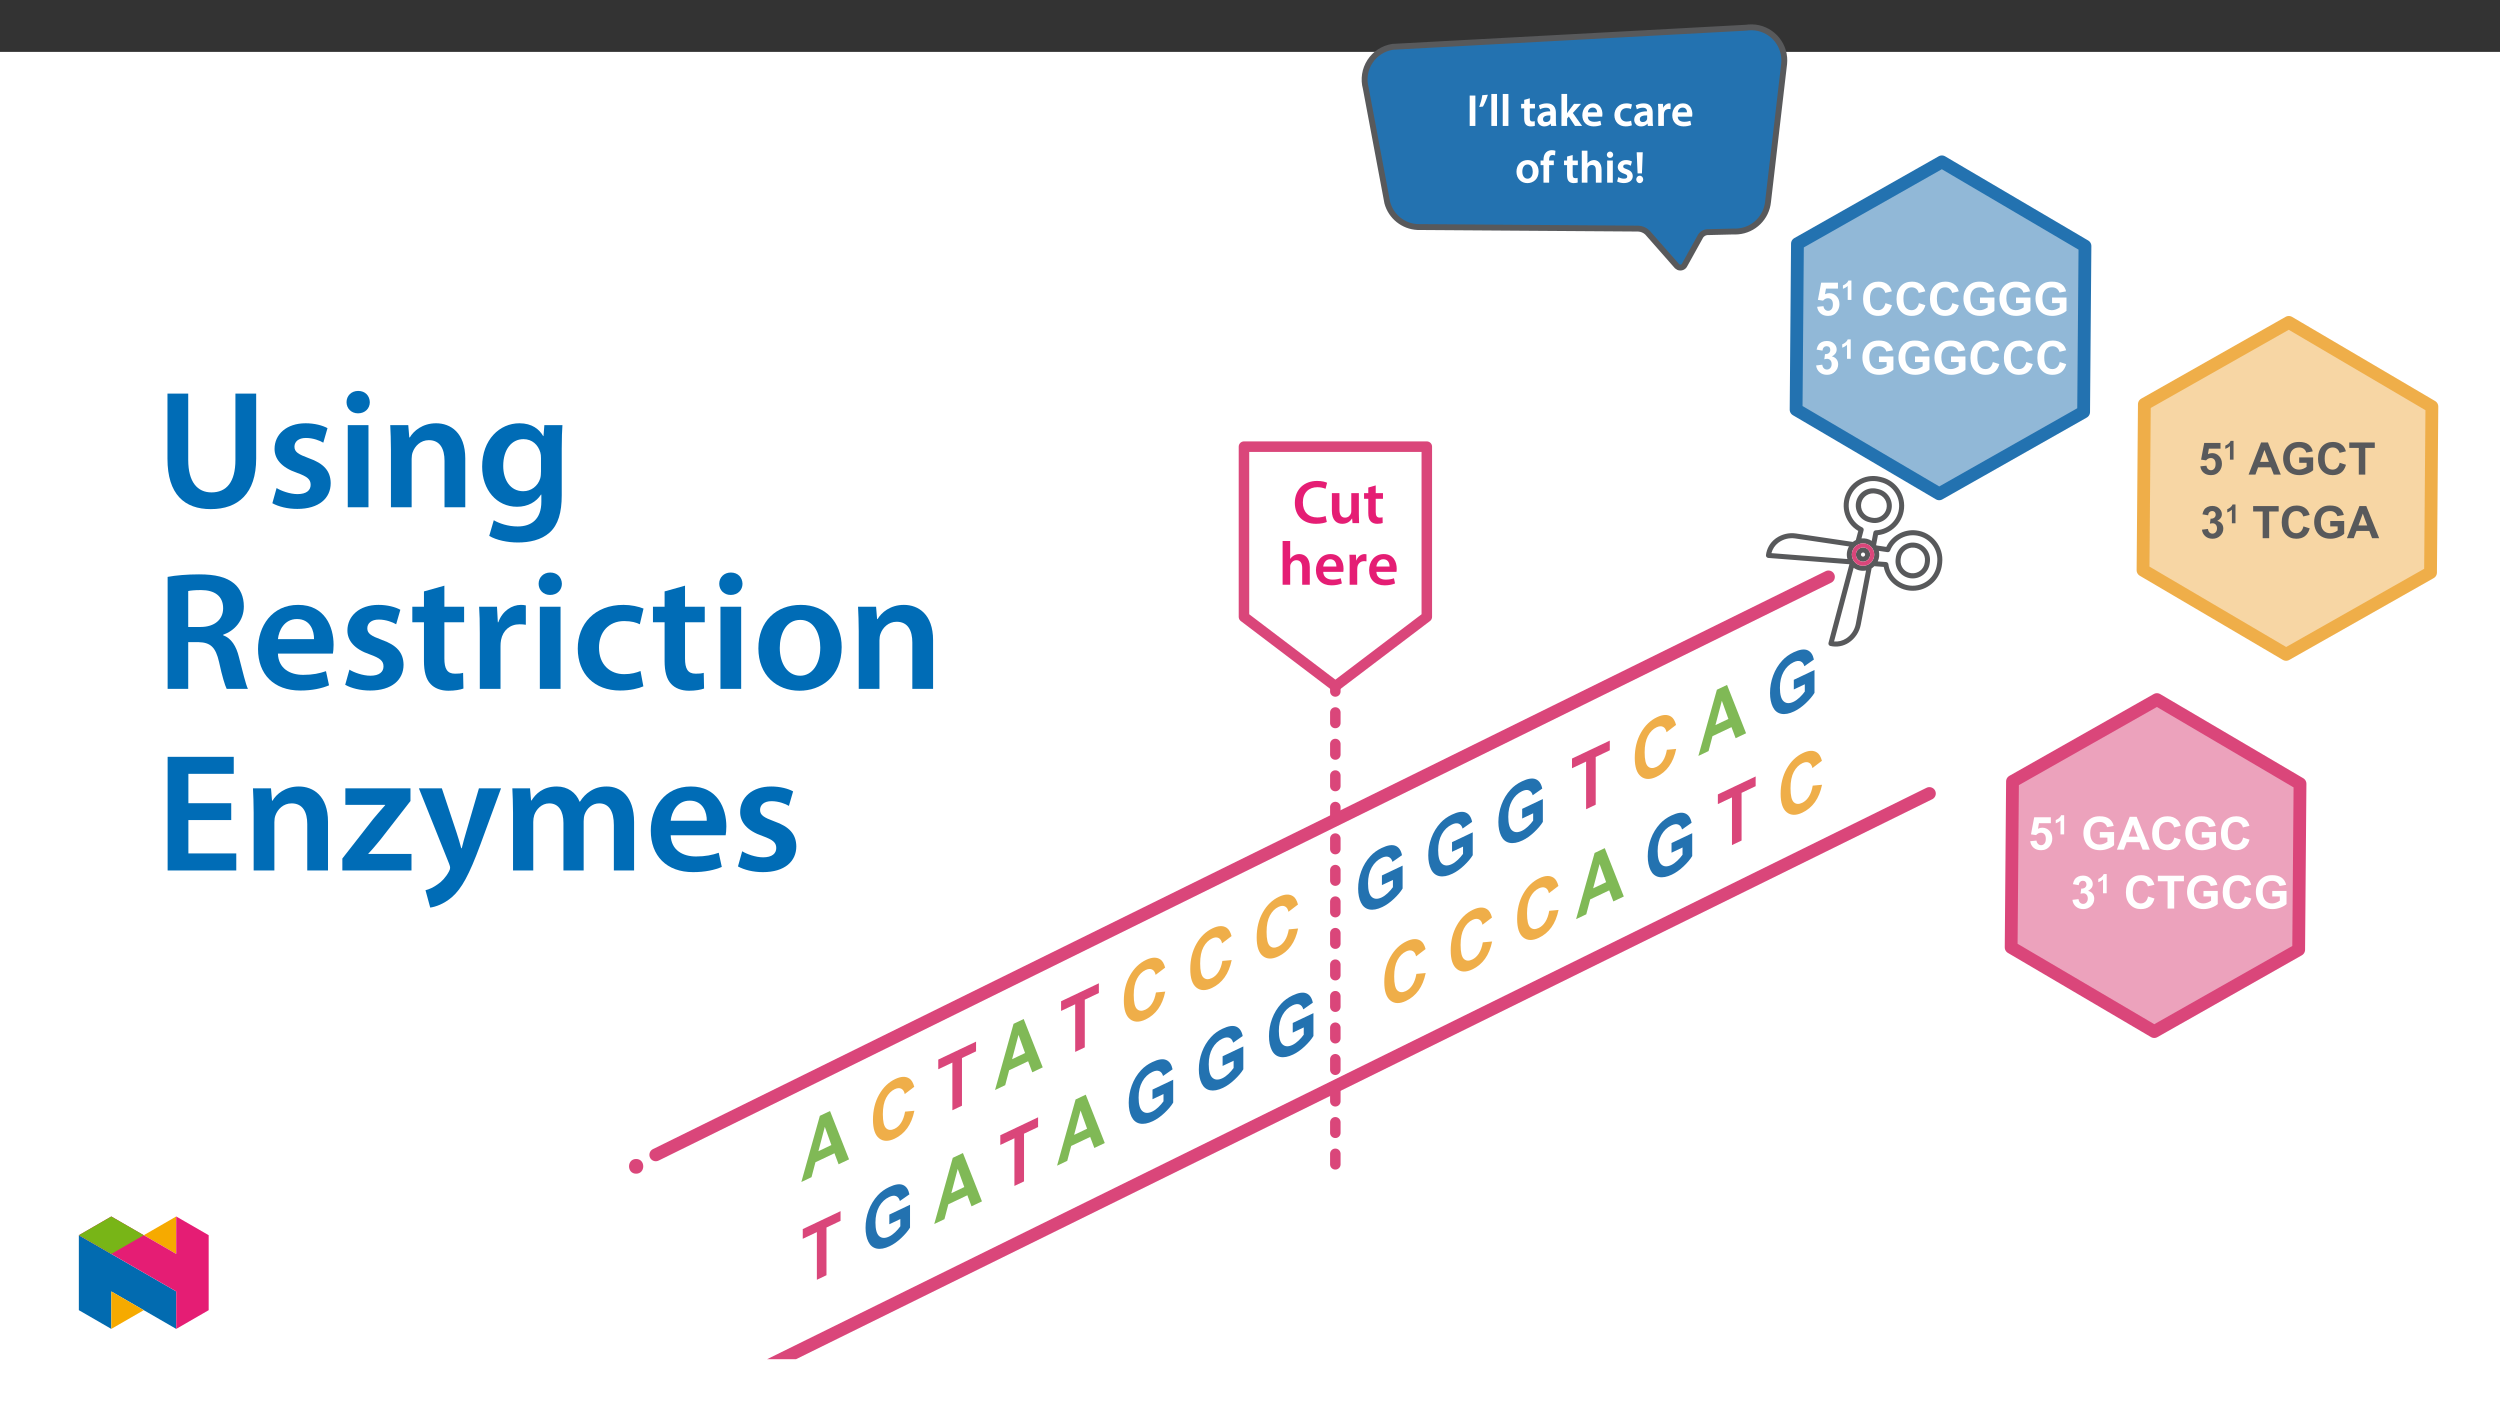﻿<?xml version="1.0" encoding="utf-8"?>
<svg xmlns="http://www.w3.org/2000/svg" xmlns:xlink="http://www.w3.org/1999/xlink" viewBox="0 0 960 540" version="1.1">
  <rect x="0" y="0" width="960" height="540" fill="#333333" stroke="none"/>
  <defs>
    <g>
      <symbol overflow="visible" id="glyph0-0">
        <path style="stroke:none;" d="M 0 0 L 8.547 0 L 8.547 -12.109 L -0.047 -12.109 L -0.047 0 Z M 4.297 -6.875 L 1.5 -11.062 L 7 -11.062 L 4.25 -6.938 Z M 4.797 -5.984 L 7.609 -10.203 L 7.609 -1.906 L 4.844 -6.047 Z M 1.391 -0.875 L 4.25 -5.156 L 7 -1.031 L 1.5 -1.031 Z M 0.797 -10.328 L 3.656 -6.047 L 0.891 -1.906 L 0.891 -10.203 Z M 0.797 -10.328 " />
      </symbol>
      <symbol overflow="visible" id="glyph0-1">
        <path style="stroke:none;" d="M 1.156 -11.562 L 1.156 0 L 3.344 0 L 3.344 -11.672 L 1.156 -11.672 Z M 1.156 -11.562 " />
      </symbol>
      <symbol overflow="visible" id="glyph0-2">
        <path style="stroke:none;" d="M 1.547 -11.719 C 1.344 -10.344 0.891 -8.656 0.391 -7.297 L 1.812 -7.438 C 2.453 -8.516 3.203 -10.328 3.703 -11.984 L 1.547 -11.812 Z M 1.547 -11.719 " />
      </symbol>
      <symbol overflow="visible" id="glyph0-3">
        <path style="stroke:none;" d="M 1.125 0 L 3.25 0 L 3.25 -12.281 L 1.078 -12.281 L 1.078 0 Z M 1.125 0 " />
      </symbol>
      <symbol overflow="visible" id="glyph0-4">
        <path style="stroke:none;" d="M 1.406 -9.922 L 1.406 -8.484 L 0.234 -8.484 L 0.234 -6.734 L 1.406 -6.734 L 1.406 -2.906 C 1.406 -1.828 1.625 -0.984 2.078 -0.516 C 2.469 -0.078 3.156 0.188 3.938 0.188 C 4.578 0.188 5.141 0.078 5.5 -0.047 L 5.453 -1.828 C 5.172 -1.734 4.969 -1.719 4.594 -1.719 C 3.797 -1.719 3.562 -2.125 3.562 -3.156 L 3.562 -6.734 L 5.547 -6.734 L 5.547 -8.484 L 3.562 -8.484 L 3.562 -10.625 L 1.406 -10.016 Z M 1.406 -9.922 " />
      </symbol>
      <symbol overflow="visible" id="glyph0-5">
        <path style="stroke:none;" d="M 7.594 -5.062 C 7.594 -6.875 6.797 -8.672 4.141 -8.672 C 2.828 -8.672 1.703 -8.281 1.078 -7.891 L 1.516 -6.375 C 2.141 -6.766 2.969 -7 3.781 -7 C 5.25 -7 5.422 -6.188 5.422 -5.641 L 5.422 -5.609 C 2.406 -5.625 0.5 -4.438 0.5 -2.375 C 0.5 -1.109 1.484 0.188 3.156 0.188 C 4.234 0.188 5.141 -0.297 5.609 -0.922 L 5.75 0 L 7.766 0 C 7.625 -0.594 7.594 -1.328 7.594 -2.078 Z M 5.469 -3 C 5.469 -2.844 5.469 -2.688 5.422 -2.531 C 5.219 -1.938 4.672 -1.5 3.812 -1.5 C 3.156 -1.5 2.656 -1.766 2.656 -2.594 C 2.656 -3.844 4.031 -4.078 5.469 -4.047 Z M 5.469 -3 " />
      </symbol>
      <symbol overflow="visible" id="glyph0-6">
        <path style="stroke:none;" d="M 3.219 -12.281 L 1.078 -12.281 L 1.078 0 L 3.25 0 L 3.25 -2.859 L 3.906 -3.625 L 6.281 0 L 9.016 0 L 5.453 -4.984 L 8.625 -8.484 L 5.906 -8.484 L 3.844 -5.781 C 3.641 -5.484 3.406 -5.125 3.234 -4.844 L 3.25 -4.844 L 3.25 -12.281 Z M 3.219 -12.281 " />
      </symbol>
      <symbol overflow="visible" id="glyph0-7">
        <path style="stroke:none;" d="M 8.188 -3.641 C 8.219 -3.828 8.266 -4.141 8.266 -4.531 C 8.266 -6.359 7.344 -8.672 4.656 -8.672 C 2 -8.672 0.547 -6.406 0.547 -4.109 C 0.547 -1.562 2.188 0.172 4.875 0.172 C 6.062 0.172 7.047 -0.047 7.812 -0.375 L 7.484 -1.969 C 6.812 -1.75 6.125 -1.594 5.156 -1.594 C 3.812 -1.594 2.688 -2.141 2.656 -3.562 L 8.172 -3.562 Z M 2.641 -5.109 C 2.719 -5.953 3.234 -7.047 4.531 -7.047 C 5.922 -7.047 6.219 -5.875 6.203 -5.219 L 2.656 -5.219 Z M 2.641 -5.109 " />
      </symbol>
      <symbol overflow="visible" id="glyph0-8">
        <path style="stroke:none;" d="M 6.938 -2 C 6.516 -1.828 6 -1.672 5.281 -1.672 C 3.844 -1.672 2.781 -2.531 2.781 -4.234 C 2.766 -5.75 3.672 -6.844 5.281 -6.844 C 6.031 -6.844 6.469 -6.703 6.875 -6.5 L 7.297 -8.266 C 6.766 -8.5 5.984 -8.672 5.219 -8.672 C 2.297 -8.672 0.547 -6.641 0.547 -4.156 C 0.547 -1.578 2.281 0.172 4.875 0.172 C 5.906 0.172 6.781 -0.047 7.266 -0.266 L 6.953 -2 Z M 6.938 -2 " />
      </symbol>
      <symbol overflow="visible" id="glyph0-9">
        <path style="stroke:none;" d="M 1.125 0 L 3.25 0 L 3.25 -4.391 C 3.25 -4.609 3.266 -4.844 3.297 -5.031 C 3.484 -5.984 4.156 -6.516 5.141 -6.516 C 5.406 -6.516 5.594 -6.5 5.812 -6.453 L 5.812 -8.594 C 5.609 -8.656 5.484 -8.672 5.281 -8.672 C 4.375 -8.672 3.359 -7.969 2.984 -6.922 L 2.891 -8.484 L 0.984 -8.484 C 1.062 -7.641 1.078 -6.828 1.078 -5.703 L 1.078 0 Z M 1.125 0 " />
      </symbol>
      <symbol overflow="visible" id="glyph0-10">
        <path style="stroke:none;" d="M 4.891 -8.672 C 2.391 -8.672 0.547 -6.891 0.547 -4.172 C 0.547 -1.5 2.422 0.188 4.75 0.188 C 6.859 0.188 9.047 -1.266 9.047 -4.312 C 9.047 -6.828 7.359 -8.672 4.891 -8.672 Z M 4.844 -6.969 C 6.266 -6.969 6.797 -5.547 6.797 -4.25 C 6.797 -2.578 6.016 -1.516 4.812 -1.516 C 3.562 -1.516 2.797 -2.625 2.797 -4.219 C 2.797 -5.609 3.359 -6.969 4.844 -6.969 Z M 4.844 -6.969 " />
      </symbol>
      <symbol overflow="visible" id="glyph0-11">
        <path style="stroke:none;" d="M 3.484 -0.078 L 3.484 -6.734 L 5.281 -6.734 L 5.281 -8.484 L 3.469 -8.484 L 3.469 -8.812 C 3.469 -9.828 3.781 -10.609 4.812 -10.609 C 5.219 -10.609 5.484 -10.547 5.75 -10.438 L 5.906 -12.25 C 5.531 -12.359 5.094 -12.469 4.531 -12.469 C 3.797 -12.469 2.922 -12.219 2.312 -11.625 C 1.594 -10.953 1.312 -9.812 1.312 -8.734 L 1.312 -8.484 L 0.188 -8.484 L 0.188 -6.734 L 1.312 -6.734 L 1.312 0 L 3.484 0 Z M 3.484 -0.078 " />
      </symbol>
      <symbol overflow="visible" id="glyph0-12">
        <path style="stroke:none;" d="M 1.125 0 L 3.25 0 L 3.25 -5.062 C 3.25 -5.281 3.266 -5.5 3.344 -5.688 C 3.578 -6.312 4.125 -6.781 4.938 -6.781 C 6.094 -6.781 6.484 -5.938 6.484 -4.75 L 6.484 0 L 8.672 0 L 8.672 -4.969 C 8.672 -7.625 7.156 -8.672 5.734 -8.672 C 5.219 -8.672 4.672 -8.5 4.234 -8.266 C 3.812 -8.031 3.453 -7.719 3.234 -7.359 L 3.25 -7.359 L 3.25 -12.281 L 1.078 -12.281 L 1.078 0 Z M 1.125 0 " />
      </symbol>
      <symbol overflow="visible" id="glyph0-13">
        <path style="stroke:none;" d="M 3.25 -0.078 L 3.25 -8.484 L 1.078 -8.484 L 1.078 0 L 3.25 0 Z M 2.188 -11.938 C 1.484 -11.938 0.953 -11.344 0.953 -10.703 C 0.953 -10.078 1.469 -9.484 2.156 -9.484 C 2.891 -9.484 3.391 -10.078 3.391 -10.703 C 3.375 -11.344 2.891 -11.938 2.188 -11.938 Z M 2.188 -11.938 " />
      </symbol>
      <symbol overflow="visible" id="glyph0-14">
        <path style="stroke:none;" d="M 0.562 -0.422 C 1.172 -0.078 2.125 0.172 3.141 0.172 C 5.328 0.172 6.547 -1 6.547 -2.516 C 6.516 -3.75 5.812 -4.609 4.297 -5.141 C 3.234 -5.531 2.875 -5.672 2.875 -6.203 C 2.875 -6.703 3.25 -7 4 -7 C 4.734 -7 5.359 -6.75 5.781 -6.5 L 6.234 -8.125 C 5.719 -8.406 4.891 -8.672 3.969 -8.672 C 2.047 -8.672 0.781 -7.438 0.781 -5.984 C 0.781 -4.984 1.5 -4.016 3.109 -3.469 C 4.141 -3.094 4.422 -2.906 4.422 -2.344 C 4.422 -1.812 4.078 -1.516 3.156 -1.516 C 2.406 -1.516 1.531 -1.812 1 -2.125 L 0.547 -0.438 Z M 0.562 -0.422 " />
      </symbol>
      <symbol overflow="visible" id="glyph0-15">
        <path style="stroke:none;" d="M 2.969 -3.625 L 3.281 -11.672 L 0.953 -11.672 L 1.297 -3.547 L 2.969 -3.547 Z M 2.109 0.188 C 2.906 0.188 3.453 -0.484 3.453 -1.219 C 3.438 -2.016 2.906 -2.656 2.125 -2.656 C 1.359 -2.656 0.781 -2.016 0.781 -1.219 C 0.781 -0.484 1.359 0.188 2.109 0.188 Z M 2.109 0.188 " />
      </symbol>
      <symbol overflow="visible" id="glyph1-0">
        <path style="stroke:none;" d="M 0 0 L 11.828 0 L 11.828 -16.562 L 0 -16.562 Z M 5.922 -9.344 L 1.891 -15.375 L 9.938 -15.375 Z M 6.625 -8.281 L 10.641 -14.312 L 10.641 -2.25 Z M 1.891 -1.188 L 5.922 -7.219 L 9.938 -1.188 Z M 1.188 -14.312 L 5.203 -8.281 L 1.188 -2.25 Z M 1.188 -14.312 " />
      </symbol>
      <symbol overflow="visible" id="glyph1-1">
        <path style="stroke:none;" d="M 12.625 -2.75 C 11.859 -2.406 10.625 -2.172 9.469 -2.172 C 5.938 -2.172 3.906 -4.406 3.906 -7.922 C 3.906 -11.75 6.25 -13.797 9.484 -13.797 C 10.781 -13.797 11.859 -13.5 12.609 -13.172 L 13.219 -15.5 C 12.625 -15.797 11.281 -16.203 9.375 -16.203 C 4.5 -16.203 0.828 -13.031 0.828 -7.781 C 0.828 -2.906 3.906 0.266 8.969 0.266 C 10.906 0.266 12.422 -0.125 13.109 -0.453 Z M 12.625 -2.75 " />
      </symbol>
      <symbol overflow="visible" id="glyph1-2">
        <path style="stroke:none;" d="M 11.875 -11.516 L 8.969 -11.516 L 8.969 -4.562 C 8.969 -4.234 8.922 -3.906 8.797 -3.672 C 8.516 -2.906 7.766 -2.109 6.578 -2.109 C 5.031 -2.109 4.422 -3.328 4.422 -5.25 L 4.422 -11.516 L 1.516 -11.516 L 1.516 -4.75 C 1.516 -1 3.438 0.266 5.516 0.266 C 7.594 0.266 8.734 -0.922 9.219 -1.734 L 9.297 -1.734 L 9.438 0 L 11.969 0 C 11.922 -0.953 11.875 -2.078 11.875 -3.453 Z M 11.875 -11.516 " />
      </symbol>
      <symbol overflow="visible" id="glyph1-3">
        <path style="stroke:none;" d="M 2.031 -13.672 L 2.031 -11.516 L 0.406 -11.516 L 0.406 -9.344 L 2.031 -9.344 L 2.031 -3.922 C 2.031 -2.406 2.312 -1.344 2.953 -0.688 C 3.5 -0.094 4.375 0.266 5.469 0.266 C 6.359 0.266 7.141 0.125 7.562 -0.047 L 7.516 -2.25 C 7.188 -2.156 6.906 -2.125 6.391 -2.125 C 5.281 -2.125 4.891 -2.844 4.891 -4.266 L 4.891 -9.344 L 7.672 -9.344 L 7.672 -11.516 L 4.891 -11.516 L 4.891 -14.484 Z M 2.031 -13.672 " />
      </symbol>
      <symbol overflow="visible" id="glyph1-4">
        <path style="stroke:none;" d="M 1.562 0 L 4.469 0 L 4.469 -6.906 C 4.469 -7.219 4.5 -7.516 4.594 -7.781 C 4.922 -8.656 5.719 -9.422 6.859 -9.422 C 8.469 -9.422 9.078 -8.141 9.078 -6.484 L 9.078 0 L 12 0 L 12 -6.797 C 12 -10.484 9.938 -11.781 7.969 -11.781 C 7.234 -11.781 6.547 -11.594 5.969 -11.266 C 5.375 -10.953 4.875 -10.5 4.516 -9.953 L 4.469 -9.953 L 4.469 -16.797 L 1.562 -16.797 Z M 1.562 0 " />
      </symbol>
      <symbol overflow="visible" id="glyph1-5">
        <path style="stroke:none;" d="M 11.328 -4.938 C 11.375 -5.203 11.422 -5.625 11.422 -6.172 C 11.422 -8.703 10.203 -11.781 6.453 -11.781 C 2.766 -11.781 0.828 -8.781 0.828 -5.578 C 0.828 -2.062 3.031 0.234 6.766 0.234 C 8.422 0.234 9.797 -0.078 10.781 -0.5 L 10.359 -2.484 C 9.469 -2.172 8.516 -1.969 7.172 -1.969 C 5.297 -1.969 3.688 -2.859 3.625 -4.938 Z M 3.625 -6.984 C 3.734 -8.156 4.5 -9.797 6.297 -9.797 C 8.234 -9.797 8.703 -8.047 8.688 -6.984 Z M 3.625 -6.984 " />
      </symbol>
      <symbol overflow="visible" id="glyph1-6">
        <path style="stroke:none;" d="M 1.562 0 L 4.469 0 L 4.469 -5.984 C 4.469 -6.297 4.5 -6.594 4.547 -6.859 C 4.797 -8.188 5.766 -9.062 7.141 -9.062 C 7.5 -9.062 7.766 -9.031 8.016 -8.984 L 8.016 -11.703 C 7.781 -11.75 7.625 -11.781 7.328 -11.781 C 6.078 -11.781 4.734 -10.953 4.156 -9.344 L 4.094 -9.344 L 3.969 -11.516 L 1.469 -11.516 C 1.531 -10.5 1.562 -9.375 1.562 -7.812 Z M 1.562 0 " />
      </symbol>
      <symbol overflow="visible" id="glyph2-0">
        <path style="stroke:none;" d="M 0 0 L 32.375 0 L 32.375 -45.328 L 0 -45.328 Z M 16.188 -25.578 L 5.188 -42.094 L 27.188 -42.094 Z M 18.125 -22.656 L 29.141 -39.172 L 29.141 -6.156 Z M 5.188 -3.234 L 16.188 -19.75 L 27.188 -3.234 Z M 3.234 -39.172 L 14.25 -22.656 L 3.234 -6.156 Z M 3.234 -39.172 " />
      </symbol>
      <symbol overflow="visible" id="glyph2-1">
        <path style="stroke:none;" d="M 4.531 -43.641 L 4.531 -18.641 C 4.531 -4.922 11.078 0.719 21.172 0.719 C 31.656 0.719 38.594 -5.25 38.594 -18.719 L 38.594 -43.641 L 30.625 -43.641 L 30.625 -18.188 C 30.625 -9.641 27.188 -5.703 21.438 -5.703 C 16.062 -5.703 12.5 -9.641 12.5 -18.188 L 12.5 -43.641 Z M 4.531 -43.641 " />
      </symbol>
      <symbol overflow="visible" id="glyph2-2">
        <path style="stroke:none;" d="M 2.328 -1.547 C 4.656 -0.266 8.094 0.641 11.906 0.641 C 20.266 0.641 24.734 -3.5 24.734 -9.266 C 24.672 -13.922 22.078 -16.828 16.312 -18.844 C 12.297 -20.328 10.812 -21.234 10.812 -23.25 C 10.812 -25.188 12.375 -26.609 15.219 -26.609 C 18 -26.609 20.594 -25.578 21.891 -24.797 L 23.5 -30.375 C 21.625 -31.406 18.578 -32.25 15.094 -32.25 C 7.766 -32.25 3.172 -27.969 3.172 -22.406 C 3.172 -18.641 5.703 -15.281 11.844 -13.203 C 15.734 -11.781 17.031 -10.75 17.031 -8.609 C 17.031 -6.547 15.469 -5.047 11.984 -5.047 C 9.125 -5.047 5.703 -6.281 3.953 -7.375 Z M 2.328 -1.547 " />
      </symbol>
      <symbol overflow="visible" id="glyph2-3">
        <path style="stroke:none;" d="M 12.234 0 L 12.234 -31.531 L 4.281 -31.531 L 4.281 0 Z M 8.281 -44.672 C 5.641 -44.672 3.812 -42.797 3.812 -40.344 C 3.812 -38.016 5.562 -36.062 8.219 -36.062 C 11 -36.062 12.75 -38.016 12.75 -40.344 C 12.688 -42.797 11 -44.672 8.281 -44.672 Z M 8.281 -44.672 " />
      </symbol>
      <symbol overflow="visible" id="glyph2-4">
        <path style="stroke:none;" d="M 4.281 0 L 12.234 0 L 12.234 -18.578 C 12.234 -19.484 12.375 -20.469 12.625 -21.109 C 13.469 -23.5 15.672 -25.766 18.844 -25.766 C 23.188 -25.766 24.859 -22.344 24.859 -17.812 L 24.859 0 L 32.828 0 L 32.828 -18.719 C 32.828 -28.688 27.125 -32.25 21.625 -32.25 C 16.375 -32.25 12.953 -29.266 11.531 -26.812 L 11.328 -26.812 L 10.938 -31.531 L 4.016 -31.531 C 4.141 -28.812 4.281 -25.766 4.281 -22.141 Z M 4.281 0 " />
      </symbol>
      <symbol overflow="visible" id="glyph2-5">
        <path style="stroke:none;" d="M 32.828 -22.469 C 32.828 -26.812 32.953 -29.391 33.094 -31.531 L 26.156 -31.531 L 25.828 -27.328 L 25.703 -27.328 C 24.219 -29.922 21.438 -32.25 16.578 -32.25 C 9 -32.25 2.266 -25.969 2.266 -15.609 C 2.266 -6.672 7.828 -0.188 15.672 -0.188 C 19.875 -0.188 23.047 -2.078 24.859 -4.859 L 25 -4.859 L 25 -2.141 C 25 4.656 21.109 7.375 15.922 7.375 C 12.109 7.375 8.734 6.156 6.734 4.984 L 4.984 11 C 7.703 12.625 11.984 13.531 16 13.531 C 20.328 13.531 24.922 12.625 28.172 9.719 C 31.469 6.734 32.828 2 32.828 -4.594 Z M 24.859 -13.797 C 24.859 -12.891 24.797 -11.781 24.547 -11 C 23.641 -8.094 21.047 -6.156 18.062 -6.156 C 13.078 -6.156 10.359 -10.484 10.359 -15.859 C 10.359 -22.281 13.656 -26.156 18.125 -26.156 C 21.5 -26.156 23.766 -23.953 24.609 -21.047 C 24.797 -20.391 24.859 -19.688 24.859 -18.906 Z M 24.859 -13.797 " />
      </symbol>
      <symbol overflow="visible" id="glyph2-6">
        <path style="stroke:none;" d="M 4.594 0 L 12.5 0 L 12.5 -17.938 L 16.516 -17.938 C 21.047 -17.812 23.047 -16 24.344 -10.297 C 25.516 -4.859 26.609 -1.297 27.266 0 L 35.422 0 C 34.578 -1.688 33.406 -6.734 31.984 -12.172 C 30.953 -16.375 29.078 -19.422 25.906 -20.594 L 25.906 -20.781 C 30.047 -22.203 33.859 -26.031 33.859 -31.656 C 33.859 -35.422 32.5 -38.469 30.109 -40.469 C 27.125 -42.922 22.922 -43.969 16.641 -43.969 C 12.047 -43.969 7.641 -43.578 4.594 -43 Z M 12.5 -37.562 C 13.281 -37.75 14.891 -37.938 17.422 -37.938 C 22.594 -37.938 25.906 -35.672 25.906 -30.953 C 25.906 -26.609 22.594 -23.766 17.219 -23.766 L 12.5 -23.766 Z M 12.5 -37.562 " />
      </symbol>
      <symbol overflow="visible" id="glyph2-7">
        <path style="stroke:none;" d="M 31.016 -13.531 C 31.141 -14.25 31.281 -15.406 31.281 -16.906 C 31.281 -23.828 27.906 -32.25 17.672 -32.25 C 7.578 -32.25 2.266 -24.016 2.266 -15.281 C 2.266 -5.641 8.281 0.641 18.516 0.641 C 23.047 0.641 26.812 -0.188 29.531 -1.359 L 28.359 -6.797 C 25.906 -5.953 23.312 -5.375 19.625 -5.375 C 14.5 -5.375 10.094 -7.828 9.906 -13.531 Z M 9.906 -19.094 C 10.234 -22.344 12.297 -26.812 17.219 -26.812 C 22.531 -26.812 23.828 -22.016 23.766 -19.094 Z M 9.906 -19.094 " />
      </symbol>
      <symbol overflow="visible" id="glyph2-8">
        <path style="stroke:none;" d="M 5.562 -37.422 L 5.562 -31.531 L 1.094 -31.531 L 1.094 -25.578 L 5.562 -25.578 L 5.562 -10.75 C 5.562 -6.609 6.344 -3.688 8.094 -1.875 C 9.578 -0.266 11.984 0.719 14.953 0.719 C 17.422 0.719 19.547 0.328 20.719 -0.125 L 20.594 -6.156 C 19.688 -5.891 18.906 -5.828 17.484 -5.828 C 14.438 -5.828 13.406 -7.766 13.406 -11.656 L 13.406 -25.578 L 20.984 -25.578 L 20.984 -31.531 L 13.406 -31.531 L 13.406 -39.625 Z M 5.562 -37.422 " />
      </symbol>
      <symbol overflow="visible" id="glyph2-9">
        <path style="stroke:none;" d="M 4.281 0 L 12.234 0 L 12.234 -16.375 C 12.234 -17.219 12.297 -18.062 12.438 -18.781 C 13.141 -22.406 15.797 -24.797 19.547 -24.797 C 20.531 -24.797 21.234 -24.734 21.953 -24.609 L 21.953 -32.047 C 21.297 -32.188 20.844 -32.25 20.078 -32.25 C 16.641 -32.25 12.953 -29.984 11.391 -25.578 L 11.203 -25.578 L 10.875 -31.531 L 4.016 -31.531 C 4.203 -28.75 4.281 -25.641 4.281 -21.375 Z M 4.281 0 " />
      </symbol>
      <symbol overflow="visible" id="glyph2-10">
        <path style="stroke:none;" d="M 26.359 -6.859 C 24.797 -6.219 22.797 -5.641 20.078 -5.641 C 14.641 -5.641 10.422 -9.328 10.422 -15.797 C 10.359 -21.562 13.984 -26.031 20.078 -26.031 C 22.922 -26.031 24.797 -25.453 26.094 -24.797 L 27.516 -30.828 C 25.703 -31.594 22.734 -32.25 19.812 -32.25 C 8.734 -32.25 2.266 -24.922 2.266 -15.469 C 2.266 -5.703 8.672 0.641 18.516 0.641 C 22.469 0.641 25.766 -0.188 27.453 -0.969 Z M 26.359 -6.859 " />
      </symbol>
      <symbol overflow="visible" id="glyph2-11">
        <path style="stroke:none;" d="M 18.578 -32.25 C 9.062 -32.25 2.266 -25.906 2.266 -15.547 C 2.266 -5.375 9.188 0.719 18.062 0.719 C 26.094 0.719 34.25 -4.469 34.25 -16.062 C 34.25 -25.641 27.969 -32.25 18.578 -32.25 Z M 18.391 -26.484 C 23.828 -26.484 26.031 -20.781 26.031 -15.859 C 26.031 -9.453 22.859 -5.047 18.328 -5.047 C 13.531 -5.047 10.484 -9.641 10.484 -15.734 C 10.484 -20.984 12.75 -26.484 18.391 -26.484 Z M 18.391 -26.484 " />
      </symbol>
      <symbol overflow="visible" id="glyph2-12">
        <path style="stroke:none;" d="M 29.016 -25.828 L 12.562 -25.828 L 12.562 -37.109 L 29.984 -37.109 L 29.984 -43.641 L 4.594 -43.641 L 4.594 0 L 30.953 0 L 30.953 -6.547 L 12.562 -6.547 L 12.562 -19.359 L 29.016 -19.359 Z M 29.016 -25.828 " />
      </symbol>
      <symbol overflow="visible" id="glyph2-13">
        <path style="stroke:none;" d="M 1.297 0 L 27.844 0 L 27.844 -6.344 L 11.266 -6.344 L 11.266 -6.469 C 12.891 -8.156 14.375 -9.969 15.922 -11.844 L 27.453 -26.672 L 27.453 -31.531 L 2.453 -31.531 L 2.453 -25.188 L 17.734 -25.188 L 17.734 -25.062 C 16.125 -23.25 14.766 -21.688 13.141 -19.75 L 1.297 -4.594 Z M 1.297 0 " />
      </symbol>
      <symbol overflow="visible" id="glyph2-14">
        <path style="stroke:none;" d="M 0.516 -31.531 L 12.109 -2.594 C 12.438 -1.812 12.5 -1.359 12.5 -1.031 C 12.5 -0.641 12.375 -0.188 12.047 0.391 C 10.938 2.531 9.188 4.406 7.641 5.375 C 6.016 6.547 4.406 7.25 3.047 7.578 L 4.859 14.25 C 6.797 13.984 10.031 12.953 13.203 10.234 C 16.906 7 19.812 1.75 24.156 -10.031 L 32.047 -31.531 L 23.562 -31.531 L 18.641 -14.703 C 18 -12.688 17.422 -10.297 16.969 -8.547 L 16.766 -8.547 C 16.312 -10.297 15.609 -12.688 14.953 -14.641 L 9.328 -31.531 Z M 0.516 -31.531 " />
      </symbol>
      <symbol overflow="visible" id="glyph2-15">
        <path style="stroke:none;" d="M 4.281 0 L 12.047 0 L 12.047 -18.641 C 12.047 -19.547 12.172 -20.469 12.438 -21.297 C 13.203 -23.438 15.219 -25.766 18.188 -25.766 C 21.891 -25.766 23.641 -22.656 23.641 -18.266 L 23.641 0 L 31.406 0 L 31.406 -18.906 C 31.406 -19.812 31.531 -20.844 31.797 -21.562 C 32.641 -23.828 34.641 -25.766 37.359 -25.766 C 41.188 -25.766 43 -22.656 43 -17.422 L 43 0 L 50.766 0 L 50.766 -18.578 C 50.766 -28.688 45.453 -32.25 40.281 -32.25 C 37.625 -32.25 35.609 -31.594 33.797 -30.375 C 32.375 -29.469 31.078 -28.172 29.984 -26.422 L 29.844 -26.422 C 28.484 -29.922 25.25 -32.25 21.109 -32.25 C 15.734 -32.25 12.891 -29.328 11.391 -26.875 L 11.203 -26.875 L 10.812 -31.531 L 4.016 -31.531 C 4.141 -28.812 4.281 -25.766 4.281 -22.141 Z M 4.281 0 " />
      </symbol>
    </g>
    <filter id="alpha" filterUnits="objectBoundingBox" x="0%" y="0%" width="100%" height="100%">
      <feColorMatrix type="matrix" in="SourceGraphic" values="0 0 0 0 1 0 0 0 0 1 0 0 0 0 1 0 0 0 1 0" />
    </filter>
    <mask id="mask0">
      <g filter="url(#alpha)">
        <rect x="0" y="0" width="718" height="521" style="fill:rgb(0%,0%,0%);fill-opacity:0.5;stroke:none;" />
      </g>
    </mask>
    <clipPath id="clip3">
      <path d="M 0.672 0.07 L 111.66 0.07 L 111.66 127.633 L 0.672 127.633 Z M 0.672 0.07 " />
    </clipPath>
    <clipPath id="clip2">
      <rect width="112" height="128" />
    </clipPath>
    <g id="surface8" clip-path="url(#clip2)">
      <g clip-path="url(#clip3)" clip-rule="nonzero">
        <path style=" stroke:none;fill-rule:nonzero;fill:rgb(13.699%,44.699%,68.999%);fill-opacity:1;" d="M 55.648 127.633 L 0.672 95.293 L 1.188 31.516 L 56.684 0.07 L 111.66 32.41 L 111.145 96.188 Z M 55.648 127.633 " />
      </g>
    </g>
    <clipPath id="clip4">
      <path d="M 263 0.094 L 489 0.094 L 489 134 L 263 134 Z M 263 0.094 " />
    </clipPath>
    <mask id="mask1">
      <g filter="url(#alpha)">
        <rect x="0" y="0" width="718" height="521" style="fill:rgb(0%,0%,0%);fill-opacity:0.5;stroke:none;" />
      </g>
    </mask>
    <clipPath id="clip6">
      <path d="M 0.887 0.719 L 111.875 0.719 L 111.875 128.281 L 0.887 128.281 Z M 0.887 0.719 " />
    </clipPath>
    <clipPath id="clip5">
      <rect width="112" height="129" />
    </clipPath>
    <g id="surface11" clip-path="url(#clip5)">
      <g clip-path="url(#clip6)" clip-rule="nonzero">
        <path style=" stroke:none;fill-rule:nonzero;fill:rgb(93.7%,68.199%,28.6%);fill-opacity:1;" d="M 55.863 128.281 L 0.887 95.945 L 1.402 32.164 L 56.898 0.719 L 111.875 33.059 L 111.359 96.84 Z M 55.863 128.281 " />
      </g>
    </g>
    <mask id="mask2">
      <g filter="url(#alpha)">
        <rect x="0" y="0" width="718" height="521" style="fill:rgb(0%,0%,0%);fill-opacity:0.5;stroke:none;" />
      </g>
    </mask>
    <clipPath id="clip8">
      <path d="M 0.25 0.562 L 111.238 0.562 L 111.238 128.125 L 0.25 128.125 Z M 0.25 0.562 " />
    </clipPath>
    <clipPath id="clip7">
      <rect width="112" height="129" />
    </clipPath>
    <g id="surface13" clip-path="url(#clip7)">
      <g clip-path="url(#clip8)" clip-rule="nonzero">
        <path style=" stroke:none;fill-rule:nonzero;fill:rgb(85.5%,27.499%,47.8%);fill-opacity:1;" d="M 55.227 128.125 L 0.25 95.785 L 0.77 32.004 L 56.262 0.562 L 111.238 32.898 L 110.723 96.68 Z M 55.227 128.125 " />
      </g>
    </g>
    <clipPath id="clip9">
      <path d="M 58 301 L 515 301 L 515 520.934 L 58 520.934 Z M 58 301 " />
    </clipPath>
    <clipPath id="clip1">
      <rect width="718" height="521" />
    </clipPath>
    <g id="surface4" clip-path="url(#clip1)">
      <use xlink:href="#surface8" transform="matrix(1,0,0,1,460,61)" mask="url(#mask0)" />
      <path style="fill:none;stroke-width:6.092;stroke-linecap:round;stroke-linejoin:round;stroke:rgb(13.699%,44.699%,68.999%);stroke-opacity:1;stroke-miterlimit:4;" d="M -0.001 -0 L -68.084 40.049 L -67.445 119.03 L 1.281 157.972 L 69.363 117.922 L 68.725 38.941 Z M -0.001 -0 " transform="matrix(0.807,0,0,-0.807,515.649,188.632)" />
      <path style=" stroke:none;fill-rule:nonzero;fill:rgb(13.699%,44.699%,68.999%);fill-opacity:1;" d="M 297.055 22.621 C 299.035 19.574 302.223 17.523 305.816 16.977 L 441.676 9.625 C 441.957 9.582 442.246 9.547 442.527 9.523 C 449.523 8.945 455.656 14.148 456.234 21.145 C 456.297 21.918 456.289 22.695 456.211 23.469 L 450.02 76.527 C 449.406 82.602 444.559 87.379 438.473 87.902 C 437.898 87.953 437.32 87.961 436.746 87.934 L 427.137 88.18 C 425.715 88.109 424.395 88.922 423.82 90.227 L 418 100.715 C 417.594 101.637 416.52 102.055 415.598 101.648 C 415.406 101.566 415.234 101.453 415.082 101.309 L 403.648 88.309 C 402.699 87.414 401.465 86.891 400.164 86.824 L 315.336 86.219 C 309.859 85.949 305.176 82.191 303.727 76.902 L 295.461 32.914 C 294.5 29.414 295.078 25.668 297.055 22.621 " />
      <g clip-path="url(#clip4)" clip-rule="nonzero">
        <path style="fill:none;stroke-width:2.8;stroke-linecap:butt;stroke-linejoin:miter;stroke:rgb(34.499%,34.9%,35.699%);stroke-opacity:1;stroke-miterlimit:10;" d="M -0.002 -0.001 C 2.45 3.772 6.398 6.312 10.848 6.989 L 179.095 16.093 C 179.443 16.146 179.801 16.19 180.15 16.219 C 188.813 16.935 196.408 10.491 197.124 1.827 C 197.202 0.87 197.192 -0.093 197.095 -1.051 L 189.428 -66.758 C 188.668 -74.28 182.665 -80.197 175.128 -80.845 C 174.417 -80.908 173.701 -80.917 172.99 -80.883 L 161.09 -81.188 C 159.329 -81.101 157.694 -82.107 156.983 -83.723 L 149.775 -96.712 C 149.272 -97.853 147.942 -98.371 146.8 -97.868 C 146.563 -97.766 146.35 -97.626 146.162 -97.447 L 132.002 -81.348 C 130.827 -80.24 129.298 -79.592 127.687 -79.51 L 22.637 -78.76 C 15.855 -78.426 10.055 -73.772 8.26 -67.222 L -1.976 -12.748 C -3.166 -8.413 -2.45 -3.774 -0.002 -0.001 Z M -0.002 -0.001 " transform="matrix(0.807,0,0,-0.807,297.057,22.62)" />
      </g>
      <use xlink:href="#surface11" transform="matrix(1,0,0,1,593,122)" mask="url(#mask1)" />
      <path style="fill:none;stroke-width:6.092;stroke-linecap:round;stroke-linejoin:round;stroke:rgb(93.7%,68.199%,28.6%);stroke-opacity:1;stroke-miterlimit:4;" d="M 0 0.001 L -68.082 40.045 L -67.444 119.031 L 1.282 157.973 L 69.364 117.924 L 68.726 38.938 Z M 0 0.001 " transform="matrix(0.807,0,0,-0.807,648.863,250.282)" />
      <use xlink:href="#surface13" transform="matrix(1,0,0,1,543,267)" mask="url(#mask2)" />
      <path style="fill:none;stroke-width:6.092;stroke-linecap:round;stroke-linejoin:round;stroke:rgb(85.5%,27.499%,47.8%);stroke-opacity:1;stroke-miterlimit:4;" d="M -0.002 -0.001 L -68.084 40.048 L -67.441 119.034 L 1.28 157.971 L 69.362 117.927 L 68.724 38.941 Z M -0.002 -0.001 " transform="matrix(0.807,0,0,-0.807,598.228,395.124)" />
      <path style="fill:none;stroke-width:6.092;stroke-linecap:round;stroke-linejoin:round;stroke:rgb(85.5%,27.499%,47.8%);stroke-opacity:1;stroke-miterlimit:4;" d="M -0.002 0.001 L -557.998 -274.999 " transform="matrix(0.807,0,0,-0.807,473.126,220.536)" />
      <g clip-path="url(#clip9)" clip-rule="nonzero">
        <path style="fill:none;stroke-width:6.092;stroke-linecap:round;stroke-linejoin:round;stroke:rgb(85.5%,27.499%,47.8%);stroke-opacity:1;stroke-miterlimit:4;" d="M 0.001 0.002 L -558.001 -274.998 " transform="matrix(0.807,0,0,-0.807,511.886,303.709)" />
      </g>
      <path style=" stroke:none;fill-rule:nonzero;fill:rgb(50.2%,72.499%,33.699%);fill-opacity:1;" d="M 90.246 438.695 L 87.73 431.715 L 85.266 441.062 Z M 97.035 444.191 L 93.023 446.098 L 91.43 441.848 L 84.129 445.312 L 82.625 451.035 L 78.715 452.895 L 85.824 427.477 L 89.723 425.625 Z M 97.035 444.191 " />
      <path style=" stroke:none;fill-rule:nonzero;fill:rgb(93.7%,68.199%,28.6%);fill-opacity:1;" d="M 118.547 425.867 L 122.121 425.539 C 121.574 428.207 120.664 430.426 119.391 432.199 C 118.113 433.969 116.496 435.324 114.539 436.254 C 112.113 437.406 110.121 437.352 108.559 436.094 C 107 434.836 106.219 432.473 106.219 429.004 C 106.219 425.336 107.004 422.113 108.574 419.34 C 110.141 416.566 112.203 414.57 114.762 413.355 C 116.996 412.293 118.809 412.23 120.203 413.16 C 121.035 413.707 121.656 414.766 122.074 416.332 L 118.422 419.117 C 118.207 418.078 117.758 417.391 117.074 417.055 C 116.387 416.719 115.555 416.781 114.574 417.246 C 113.223 417.891 112.125 419 111.281 420.57 C 110.438 422.145 110.016 424.242 110.016 426.871 C 110.016 429.656 110.434 431.441 111.262 432.23 C 112.094 433.02 113.172 433.098 114.5 432.469 C 115.48 432.004 116.324 431.227 117.027 430.137 C 117.734 429.051 118.242 427.629 118.547 425.867 " />
      <path style=" stroke:none;fill-rule:nonzero;fill:rgb(85.5%,27.499%,47.8%);fill-opacity:1;" d="M 136.711 425.344 L 136.711 407.031 L 131.293 409.605 L 131.293 405.879 L 145.805 398.984 L 145.805 402.715 L 140.398 405.281 L 140.398 423.594 Z M 136.711 425.344 " />
      <path style=" stroke:none;fill-rule:nonzero;fill:rgb(50.2%,72.499%,33.699%);fill-opacity:1;" d="M 164.621 403.367 L 162.105 396.383 L 159.641 405.734 Z M 171.41 408.863 L 167.398 410.766 L 165.805 406.52 L 158.508 409.984 L 157 415.707 L 153.09 417.566 L 160.203 392.148 L 164.098 390.297 Z M 171.41 408.863 " />
      <path style=" stroke:none;fill-rule:nonzero;fill:rgb(85.5%,27.499%,47.8%);fill-opacity:1;" d="M 183.875 402.941 L 183.875 384.629 L 178.457 387.203 L 178.457 383.477 L 192.965 376.582 L 192.965 380.312 L 187.559 382.879 L 187.559 401.191 Z M 183.875 402.941 " />
      <path style=" stroke:none;fill-rule:nonzero;fill:rgb(93.7%,68.199%,28.6%);fill-opacity:1;" d="M 214.887 380.105 L 218.461 379.777 C 217.914 382.445 217 384.664 215.727 386.438 C 214.453 388.207 212.836 389.562 210.875 390.492 C 208.449 391.645 206.457 391.59 204.898 390.332 C 203.336 389.074 202.555 386.711 202.555 383.242 C 202.555 379.574 203.34 376.352 204.91 373.578 C 206.48 370.805 208.543 368.809 211.102 367.594 C 213.332 366.531 215.148 366.469 216.543 367.398 C 217.375 367.945 217.996 369.004 218.41 370.57 L 214.762 373.355 C 214.547 372.316 214.094 371.629 213.41 371.293 C 212.727 370.957 211.895 371.02 210.914 371.484 C 209.559 372.129 208.461 373.234 207.621 374.809 C 206.777 376.383 206.355 378.48 206.355 381.109 C 206.355 383.895 206.77 385.68 207.602 386.469 C 208.43 387.258 209.508 387.336 210.84 386.707 C 211.816 386.242 212.66 385.465 213.367 384.375 C 214.07 383.289 214.578 381.867 214.887 380.105 " />
      <path style=" stroke:none;fill-rule:nonzero;fill:rgb(93.7%,68.199%,28.6%);fill-opacity:1;" d="M 240.395 367.992 L 243.969 367.664 C 243.418 370.328 242.508 372.547 241.234 374.32 C 239.961 376.094 238.344 377.445 236.383 378.375 C 233.957 379.527 231.965 379.477 230.402 378.215 C 228.844 376.957 228.062 374.594 228.062 371.129 C 228.062 367.457 228.848 364.238 230.418 361.461 C 231.984 358.688 234.051 356.691 236.605 355.477 C 238.84 354.414 240.656 354.352 242.051 355.281 C 242.879 355.828 243.5 356.887 243.918 358.453 L 240.27 361.238 C 240.051 360.199 239.602 359.512 238.918 359.176 C 238.23 358.84 237.398 358.902 236.422 359.371 C 235.066 360.012 233.969 361.121 233.125 362.691 C 232.281 364.266 231.863 366.367 231.863 368.992 C 231.863 371.777 232.277 373.566 233.105 374.355 C 233.938 375.141 235.016 375.223 236.344 374.59 C 237.324 374.125 238.168 373.348 238.875 372.262 C 239.578 371.176 240.086 369.75 240.395 367.992 " />
      <path style=" stroke:none;fill-rule:nonzero;fill:rgb(93.7%,68.199%,28.6%);fill-opacity:1;" d="M 265.898 355.875 L 269.473 355.547 C 268.926 358.211 268.012 360.434 266.738 362.207 C 265.465 363.977 263.848 365.328 261.887 366.258 C 259.465 367.41 257.469 367.359 255.91 366.102 C 254.348 364.844 253.566 362.48 253.566 359.012 C 253.566 355.344 254.355 352.121 255.922 349.348 C 257.492 346.57 259.555 344.578 262.113 343.363 C 264.344 342.301 266.16 342.234 267.555 343.168 C 268.387 343.715 269.008 344.773 269.422 346.34 L 265.773 349.125 C 265.559 348.086 265.109 347.395 264.422 347.062 C 263.738 346.727 262.906 346.789 261.926 347.254 C 260.57 347.898 259.477 349.004 258.633 350.578 C 257.789 352.152 257.367 354.25 257.367 356.875 C 257.367 359.664 257.781 361.449 258.613 362.238 C 259.441 363.027 260.523 363.105 261.852 362.473 C 262.832 362.008 263.672 361.234 264.379 360.145 C 265.086 359.059 265.59 357.637 265.898 355.875 " />
      <path style=" stroke:none;fill-rule:nonzero;fill:rgb(13.699%,44.699%,68.999%);fill-opacity:1;" d="M 301.656 338.891 L 301.656 335.176 L 309.602 331.402 L 309.602 340.184 C 308.832 341.453 307.711 342.777 306.246 344.16 C 304.781 345.543 303.297 346.59 301.793 347.305 C 299.883 348.211 298.219 348.52 296.801 348.227 C 295.383 347.934 294.312 347.055 293.598 345.598 C 292.887 344.137 292.527 342.348 292.527 340.234 C 292.527 337.941 292.926 335.711 293.723 333.547 C 294.52 331.387 295.688 329.461 297.223 327.781 C 298.395 326.492 299.852 325.434 301.594 324.609 C 303.863 323.531 305.633 323.262 306.906 323.805 C 308.184 324.348 309 325.543 309.367 327.395 L 305.707 329.961 C 305.449 329 304.965 328.375 304.254 328.086 C 303.543 327.797 302.656 327.906 301.594 328.41 C 299.984 329.176 298.703 330.398 297.754 332.086 C 296.801 333.77 296.324 335.824 296.324 338.25 C 296.324 340.867 296.809 342.602 297.77 343.449 C 298.734 344.301 299.996 344.355 301.559 343.613 C 302.328 343.246 303.105 342.695 303.883 341.961 C 304.656 341.227 305.324 340.465 305.879 339.68 L 305.879 336.887 Z M 301.656 338.891 " />
      <path style=" stroke:none;fill-rule:nonzero;fill:rgb(13.699%,44.699%,68.999%);fill-opacity:1;" d="M 328.582 326.098 L 328.582 322.387 L 336.531 318.613 L 336.531 327.391 C 335.758 328.66 334.637 329.984 333.172 331.371 C 331.707 332.75 330.223 333.801 328.719 334.516 C 326.812 335.422 325.145 335.73 323.727 335.438 C 322.309 335.141 321.238 334.266 320.527 332.809 C 319.812 331.348 319.453 329.559 319.453 327.445 C 319.453 325.148 319.852 322.918 320.648 320.758 C 321.445 318.594 322.613 316.672 324.148 314.992 C 325.32 313.703 326.777 312.645 328.523 311.816 C 330.789 310.738 332.559 310.473 333.832 311.016 C 335.109 311.555 335.93 312.754 336.293 314.605 L 332.633 317.172 C 332.375 316.211 331.891 315.586 331.18 315.297 C 330.473 315.008 329.582 315.113 328.523 315.621 C 326.91 316.387 325.629 317.609 324.68 319.293 C 323.727 320.98 323.254 323.035 323.254 325.461 C 323.254 328.074 323.734 329.809 324.699 330.66 C 325.66 331.508 326.922 331.566 328.484 330.824 C 329.258 330.457 330.031 329.906 330.809 329.172 C 331.582 328.438 332.25 327.676 332.805 326.891 L 332.805 324.094 Z M 328.582 326.098 " />
      <path style=" stroke:none;fill-rule:nonzero;fill:rgb(13.699%,44.699%,68.999%);fill-opacity:1;" d="M 355.512 313.309 L 355.512 309.598 L 363.457 305.824 L 363.457 314.602 C 362.684 315.871 361.562 317.195 360.098 318.578 C 358.633 319.961 357.148 321.012 355.648 321.723 C 353.738 322.633 352.07 322.938 350.652 322.645 C 349.234 322.352 348.168 321.477 347.453 320.016 C 346.738 318.559 346.379 316.77 346.379 314.652 C 346.379 312.359 346.777 310.129 347.578 307.969 C 348.375 305.805 349.539 303.883 351.078 302.199 C 352.246 300.91 353.703 299.855 355.449 299.027 C 357.715 297.949 359.484 297.684 360.762 298.227 C 362.035 298.766 362.855 299.965 363.219 301.816 L 359.559 304.383 C 359.301 303.422 358.816 302.797 358.105 302.508 C 357.398 302.219 356.512 302.324 355.449 302.828 C 353.836 303.594 352.555 304.82 351.605 306.504 C 350.652 308.188 350.18 310.242 350.18 312.668 C 350.18 315.285 350.66 317.02 351.625 317.867 C 352.586 318.719 353.848 318.773 355.41 318.031 C 356.184 317.668 356.957 317.113 357.734 316.379 C 358.508 315.645 359.176 314.887 359.73 314.102 L 359.73 311.305 Z M 355.512 313.309 " />
      <path style=" stroke:none;fill-rule:nonzero;fill:rgb(85.5%,27.499%,47.8%);fill-opacity:1;" d="M 380.066 309.75 L 380.066 291.438 L 374.648 294.012 L 374.648 290.281 L 389.16 283.391 L 389.16 287.117 L 383.754 289.684 L 383.754 307.996 Z M 380.066 309.75 " />
      <path style=" stroke:none;fill-rule:nonzero;fill:rgb(93.7%,68.199%,28.6%);fill-opacity:1;" d="M 411.078 286.914 L 414.652 286.586 C 414.105 289.25 413.191 291.469 411.918 293.242 C 410.645 295.016 409.027 296.367 407.066 297.297 C 404.645 298.449 402.648 298.398 401.09 297.137 C 399.527 295.879 398.75 293.516 398.75 290.051 C 398.75 286.379 399.535 283.16 401.102 280.383 C 402.672 277.609 404.734 275.613 407.293 274.398 C 409.523 273.34 411.34 273.273 412.734 274.207 C 413.566 274.75 414.188 275.809 414.602 277.375 L 410.953 280.164 C 410.738 279.121 410.289 278.434 409.602 278.098 C 408.918 277.762 408.086 277.824 407.105 278.293 C 405.75 278.934 404.656 280.043 403.812 281.617 C 402.969 283.188 402.547 285.289 402.547 287.914 C 402.547 290.699 402.961 292.488 403.793 293.277 C 404.621 294.062 405.703 294.145 407.031 293.512 C 408.012 293.047 408.852 292.27 409.559 291.184 C 410.266 290.098 410.77 288.672 411.078 286.914 " />
      <path style=" stroke:none;fill-rule:nonzero;fill:rgb(50.2%,72.499%,33.699%);fill-opacity:1;" d="M 434.707 275.074 L 432.191 268.09 L 429.727 277.441 Z M 441.492 280.57 L 437.484 282.473 L 435.891 278.227 L 428.59 281.691 L 427.086 287.414 L 423.176 289.273 L 430.285 263.855 L 434.184 262.004 Z M 441.492 280.57 " />
      <path style=" stroke:none;fill-rule:nonzero;fill:rgb(13.699%,44.699%,68.999%);fill-opacity:1;" d="M 459.82 263.762 L 459.82 260.047 L 467.766 256.273 L 467.766 265.055 C 466.996 266.32 465.875 267.648 464.41 269.031 C 462.945 270.414 461.461 271.461 459.957 272.176 C 458.047 273.082 456.383 273.391 454.965 273.098 C 453.543 272.801 452.477 271.926 451.762 270.469 C 451.051 269.008 450.691 267.219 450.691 265.105 C 450.691 262.809 451.09 260.582 451.887 258.418 C 452.684 256.254 453.852 254.332 455.387 252.652 C 456.559 251.363 458.016 250.305 459.758 249.477 C 462.023 248.402 463.797 248.133 465.07 248.676 C 466.344 249.219 467.164 250.414 467.531 252.266 L 463.867 254.832 C 463.609 253.871 463.129 253.246 462.418 252.957 C 461.707 252.668 460.82 252.777 459.758 253.281 C 458.148 254.047 456.867 255.27 455.918 256.953 C 454.965 258.641 454.488 260.695 454.488 263.121 C 454.488 265.734 454.973 267.469 455.938 268.32 C 456.898 269.172 458.16 269.227 459.723 268.484 C 460.492 268.117 461.27 267.566 462.043 266.832 C 462.82 266.098 463.488 265.336 464.043 264.551 L 464.043 261.754 Z M 459.82 263.762 " />
      <path style=" stroke:none;fill-rule:nonzero;fill:rgb(85.5%,27.499%,47.8%);fill-opacity:1;" d="M 84.68 490.438 L 84.68 472.125 L 79.262 474.699 L 79.262 470.969 L 93.77 464.078 L 93.77 467.805 L 88.367 470.371 L 88.367 488.684 Z M 84.68 490.438 " />
      <path style=" stroke:none;fill-rule:nonzero;fill:rgb(13.699%,44.699%,68.999%);fill-opacity:1;" d="M 112.504 469.117 L 112.504 465.402 L 120.449 461.629 L 120.449 470.406 C 119.676 471.676 118.559 473 117.094 474.383 C 115.629 475.766 114.145 476.816 112.641 477.531 C 110.73 478.438 109.066 478.746 107.648 478.453 C 106.227 478.156 105.16 477.281 104.445 475.824 C 103.73 474.363 103.375 472.574 103.375 470.461 C 103.375 468.164 103.773 465.934 104.57 463.773 C 105.367 461.609 106.535 459.688 108.07 458.008 C 109.242 456.719 110.699 455.66 112.441 454.832 C 114.707 453.754 116.477 453.488 117.754 454.031 C 119.027 454.57 119.848 455.77 120.215 457.621 L 116.551 460.188 C 116.293 459.227 115.809 458.602 115.102 458.312 C 114.391 458.023 113.504 458.133 112.441 458.637 C 110.832 459.402 109.551 460.625 108.598 462.309 C 107.648 463.996 107.172 466.051 107.172 468.477 C 107.172 471.09 107.656 472.824 108.617 473.676 C 109.582 474.523 110.844 474.582 112.402 473.84 C 113.176 473.473 113.949 472.922 114.727 472.188 C 115.504 471.453 116.168 470.691 116.727 469.906 L 116.727 467.109 Z M 112.504 469.117 " />
      <path style=" stroke:none;fill-rule:nonzero;fill:rgb(50.2%,72.499%,33.699%);fill-opacity:1;" d="M 141.285 454.828 L 138.77 447.844 L 136.305 457.195 Z M 148.07 460.324 L 144.062 462.227 L 142.469 457.98 L 135.172 461.445 L 133.664 467.168 L 129.754 469.023 L 136.863 443.609 L 140.762 441.758 Z M 148.07 460.324 " />
      <path style=" stroke:none;fill-rule:nonzero;fill:rgb(85.5%,27.499%,47.8%);fill-opacity:1;" d="M 160.535 454.402 L 160.535 436.094 L 155.117 438.664 L 155.117 434.938 L 169.625 428.043 L 169.625 431.773 L 164.223 434.34 L 164.223 452.652 Z M 160.535 454.402 " />
      <path style=" stroke:none;fill-rule:nonzero;fill:rgb(50.2%,72.499%,33.699%);fill-opacity:1;" d="M 188.445 432.426 L 185.93 425.441 L 183.465 434.793 Z M 195.234 437.922 L 191.223 439.824 L 189.629 435.578 L 182.332 439.043 L 180.824 444.766 L 176.914 446.625 L 184.023 421.207 L 187.922 419.355 Z M 195.234 437.922 " />
      <path style=" stroke:none;fill-rule:nonzero;fill:rgb(13.699%,44.699%,68.999%);fill-opacity:1;" d="M 213.559 421.113 L 213.559 417.398 L 221.504 413.625 L 221.504 422.406 C 220.734 423.672 219.613 425 218.148 426.383 C 216.684 427.766 215.199 428.812 213.695 429.527 C 211.789 430.434 210.121 430.742 208.703 430.449 C 207.281 430.156 206.215 429.277 205.5 427.82 C 204.789 426.359 204.43 424.57 204.43 422.457 C 204.43 420.16 204.828 417.934 205.625 415.77 C 206.422 413.609 207.59 411.684 209.125 410.004 C 210.297 408.715 211.754 407.656 213.496 406.832 C 215.766 405.754 217.535 405.484 218.809 406.027 C 220.086 406.57 220.902 407.77 221.27 409.617 L 217.605 412.184 C 217.352 411.223 216.867 410.598 216.156 410.309 C 215.445 410.02 214.559 410.129 213.496 410.633 C 211.887 411.398 210.605 412.625 209.656 414.309 C 208.703 415.992 208.227 418.047 208.227 420.473 C 208.227 423.09 208.711 424.82 209.676 425.672 C 210.637 426.523 211.898 426.578 213.461 425.836 C 214.23 425.469 215.008 424.918 215.781 424.184 C 216.559 423.449 217.227 422.688 217.781 421.902 L 217.781 419.105 Z M 213.559 421.113 " />
      <path style=" stroke:none;fill-rule:nonzero;fill:rgb(13.699%,44.699%,68.999%);fill-opacity:1;" d="M 240.484 408.324 L 240.484 404.609 L 248.434 400.836 L 248.434 409.613 C 247.66 410.883 246.539 412.207 245.074 413.59 C 243.609 414.973 242.125 416.023 240.625 416.738 C 238.715 417.645 237.047 417.949 235.629 417.656 C 234.211 417.363 233.141 416.488 232.43 415.031 C 231.715 413.57 231.355 411.781 231.355 409.668 C 231.355 407.371 231.754 405.141 232.551 402.98 C 233.352 400.816 234.516 398.895 236.051 397.215 C 237.223 395.926 238.68 394.867 240.422 394.039 C 242.691 392.965 244.461 392.695 245.734 393.238 C 247.012 393.781 247.832 394.977 248.195 396.828 L 244.531 399.395 C 244.277 398.434 243.793 397.809 243.082 397.52 C 242.371 397.23 241.484 397.336 240.422 397.844 C 238.812 398.609 237.531 399.832 236.582 401.516 C 235.629 403.203 235.156 405.258 235.156 407.684 C 235.156 410.297 235.637 412.031 236.602 412.883 C 237.562 413.73 238.824 413.785 240.387 413.047 C 241.16 412.68 241.934 412.129 242.711 411.395 C 243.484 410.66 244.152 409.898 244.707 409.113 L 244.707 406.316 Z M 240.484 408.324 " />
      <path style=" stroke:none;fill-rule:nonzero;fill:rgb(13.699%,44.699%,68.999%);fill-opacity:1;" d="M 267.414 395.531 L 267.414 391.816 L 275.359 388.043 L 275.359 396.824 C 274.586 398.094 273.469 399.418 272.004 400.801 C 270.535 402.184 269.051 403.234 267.551 403.945 C 265.641 404.855 263.973 405.16 262.555 404.867 C 261.137 404.574 260.066 403.699 259.355 402.238 C 258.641 400.777 258.285 398.992 258.285 396.875 C 258.285 394.582 258.68 392.352 259.48 390.191 C 260.277 388.027 261.441 386.105 262.98 384.422 C 264.148 383.137 265.605 382.078 267.348 381.25 C 269.617 380.172 271.387 379.906 272.66 380.445 C 273.938 380.988 274.758 382.188 275.121 384.035 L 271.461 386.602 C 271.203 385.645 270.719 385.02 270.008 384.73 C 269.301 384.441 268.414 384.547 267.348 385.051 C 265.738 385.816 264.457 387.043 263.508 388.727 C 262.555 390.41 262.082 392.465 262.082 394.891 C 262.082 397.508 262.562 399.242 263.527 400.09 C 264.488 400.941 265.75 400.996 267.312 400.254 C 268.086 399.887 268.859 399.336 269.637 398.602 C 270.414 397.867 271.078 397.109 271.637 396.324 L 271.637 393.527 Z M 267.414 395.531 " />
      <path style=" stroke:none;fill-rule:nonzero;fill:rgb(93.7%,68.199%,28.6%);fill-opacity:1;" d="M 314.898 372.977 L 318.469 372.648 C 317.922 375.312 317.012 377.531 315.738 379.305 C 314.461 381.078 312.844 382.43 310.887 383.359 C 308.461 384.512 306.469 384.461 304.906 383.199 C 303.348 381.941 302.566 379.582 302.566 376.113 C 302.566 372.445 303.352 369.223 304.922 366.449 C 306.488 363.672 308.555 361.676 311.109 360.461 C 313.344 359.402 315.156 359.336 316.551 360.27 C 317.383 360.816 318.004 361.871 318.422 363.438 L 314.773 366.227 C 314.555 365.188 314.105 364.496 313.422 364.16 C 312.734 363.824 311.902 363.891 310.922 364.355 C 309.57 364.996 308.473 366.105 307.629 367.68 C 306.785 369.254 306.367 371.352 306.367 373.977 C 306.367 376.762 306.781 378.551 307.609 379.34 C 308.441 380.125 309.52 380.207 310.848 379.574 C 311.828 379.109 312.672 378.336 313.375 377.246 C 314.082 376.16 314.59 374.734 314.898 372.977 " />
      <path style=" stroke:none;fill-rule:nonzero;fill:rgb(93.7%,68.199%,28.6%);fill-opacity:1;" d="M 340.402 360.859 L 343.977 360.531 C 343.43 363.195 342.52 365.418 341.242 367.188 C 339.969 368.961 338.352 370.312 336.395 371.246 C 333.969 372.398 331.973 372.344 330.414 371.086 C 328.852 369.828 328.074 367.465 328.074 363.996 C 328.074 360.328 328.859 357.105 330.426 354.332 C 331.996 351.555 334.059 349.562 336.617 348.348 C 338.852 347.285 340.664 347.219 342.059 348.152 C 342.891 348.699 343.512 349.758 343.926 351.324 L 340.277 354.109 C 340.062 353.07 339.613 352.383 338.926 352.047 C 338.242 351.711 337.41 351.773 336.43 352.238 C 335.074 352.883 333.977 353.988 333.137 355.562 C 332.293 357.137 331.871 359.234 331.871 361.859 C 331.871 364.648 332.285 366.434 333.117 367.223 C 333.949 368.012 335.027 368.09 336.355 367.457 C 337.336 366.992 338.176 366.219 338.883 365.129 C 339.59 364.043 340.098 362.621 340.402 360.859 " />
      <path style=" stroke:none;fill-rule:nonzero;fill:rgb(93.7%,68.199%,28.6%);fill-opacity:1;" d="M 365.91 348.746 L 369.484 348.414 C 368.934 351.082 368.023 353.301 366.75 355.074 C 365.477 356.848 363.859 358.199 361.898 359.129 C 359.473 360.281 357.48 360.227 355.922 358.969 C 354.359 357.711 353.578 355.348 353.578 351.879 C 353.578 348.211 354.363 344.988 355.934 342.215 C 357.504 339.441 359.566 337.445 362.125 336.23 C 364.355 335.168 366.172 335.105 367.566 336.035 C 368.395 336.582 369.02 337.641 369.434 339.207 L 365.785 341.992 C 365.57 340.953 365.117 340.266 364.434 339.93 C 363.746 339.594 362.918 339.656 361.938 340.121 C 360.582 340.766 359.484 341.875 358.641 343.445 C 357.801 345.02 357.379 347.121 357.379 349.746 C 357.379 352.531 357.793 354.32 358.625 355.105 C 359.453 355.895 360.531 355.973 361.859 355.344 C 362.84 354.879 363.684 354.102 364.391 353.016 C 365.094 351.926 365.602 350.504 365.91 348.746 " />
      <path style=" stroke:none;fill-rule:nonzero;fill:rgb(50.2%,72.499%,33.699%);fill-opacity:1;" d="M 387.75 337.754 L 385.234 330.77 L 382.77 340.117 Z M 394.539 343.25 L 390.527 345.152 L 388.934 340.902 L 381.637 344.371 L 380.129 350.094 L 376.219 351.949 L 383.332 326.531 L 387.227 324.684 Z M 394.539 343.25 " />
      <path style=" stroke:none;fill-rule:nonzero;fill:rgb(13.699%,44.699%,68.999%);fill-opacity:1;" d="M 412.867 326.441 L 412.867 322.727 L 420.812 318.953 L 420.812 327.73 C 420.039 329 418.922 330.324 417.457 331.711 C 415.988 333.09 414.504 334.141 413.004 334.855 C 411.094 335.762 409.43 336.07 408.008 335.777 C 406.59 335.48 405.523 334.605 404.809 333.148 C 404.094 331.688 403.738 329.898 403.738 327.785 C 403.738 325.488 404.133 323.262 404.934 321.098 C 405.73 318.934 406.895 317.012 408.434 315.332 C 409.602 314.043 411.059 312.984 412.805 312.156 C 415.07 311.082 416.84 310.812 418.117 311.355 C 419.391 311.898 420.211 313.094 420.574 314.945 L 416.914 317.512 C 416.656 316.551 416.172 315.926 415.461 315.637 C 414.754 315.348 413.867 315.453 412.805 315.961 C 411.191 316.727 409.91 317.949 408.961 319.633 C 408.008 321.32 407.535 323.375 407.535 325.801 C 407.535 328.418 408.016 330.148 408.98 331 C 409.945 331.848 411.203 331.906 412.766 331.164 C 413.539 330.797 414.312 330.246 415.09 329.512 C 415.867 328.777 416.531 328.016 417.09 327.23 L 417.09 324.434 Z M 412.867 326.441 " />
      <path style=" stroke:none;fill-rule:nonzero;fill:rgb(85.5%,27.499%,47.8%);fill-opacity:1;" d="M 436.078 323.516 L 436.078 305.207 L 430.66 307.777 L 430.66 304.051 L 445.172 297.156 L 445.172 300.887 L 439.766 303.453 L 439.766 321.766 Z M 436.078 323.516 " />
      <path style=" stroke:none;fill-rule:nonzero;fill:rgb(93.7%,68.199%,28.6%);fill-opacity:1;" d="M 467.09 300.684 L 470.668 300.352 C 470.117 303.02 469.207 305.238 467.934 307.012 C 466.656 308.781 465.043 310.137 463.082 311.066 C 460.656 312.219 458.664 312.164 457.102 310.906 C 455.543 309.648 454.762 307.285 454.762 303.816 C 454.762 300.148 455.547 296.926 457.117 294.152 C 458.684 291.379 460.75 289.383 463.305 288.168 C 465.539 287.105 467.352 287.039 468.746 287.973 C 469.578 288.52 470.199 289.578 470.617 291.145 L 466.969 293.93 C 466.75 292.891 466.301 292.203 465.617 291.867 C 464.93 291.531 464.098 291.594 463.117 292.059 C 461.766 292.703 460.668 293.809 459.824 295.383 C 458.98 296.957 458.562 299.055 458.562 301.684 C 458.562 304.469 458.977 306.254 459.805 307.043 C 460.637 307.832 461.715 307.91 463.043 307.281 C 464.023 306.816 464.867 306.039 465.574 304.953 C 466.277 303.863 466.785 302.441 467.09 300.684 " />
      <path style="fill:none;stroke-width:5;stroke-linecap:round;stroke-linejoin:round;stroke:rgb(85.5%,27.499%,47.8%);stroke-opacity:1;stroke-dasharray:5,10;stroke-miterlimit:4;" d="M -0.002 0.001 L -0.002 -263.002 " transform="matrix(0.807,0,0,-0.807,283.768,236.282)" />
      <path style="fill-rule:nonzero;fill:rgb(100%,100%,100%);fill-opacity:1;stroke-width:5;stroke-linecap:round;stroke-linejoin:round;stroke:rgb(85.5%,27.499%,47.8%);stroke-opacity:1;stroke-miterlimit:4;" d="M 0.001 -0 L -43.502 -33.001 L -87.001 -0 L -87.001 80.998 L 0.001 80.998 Z M 0.001 -0 " transform="matrix(0.807,0,0,-0.807,318.894,235.879)" />
      <path style=" stroke:none;fill-rule:nonzero;fill:rgb(85.5%,27.499%,47.8%);fill-opacity:1;" d="M 15.277 449.699 C 18.918 449.699 18.922 444.047 15.277 444.047 C 11.641 444.047 11.637 449.699 15.277 449.699 " />
      <path style=" stroke:none;fill-rule:nonzero;fill:rgb(34.499%,34.9%,35.699%);fill-opacity:1;" d="M 500.84 214.023 L 500.906 213.434 C 501.18 210.875 503.477 209.023 506.035 209.297 C 508.594 209.57 510.445 211.867 510.172 214.426 C 510.172 214.43 510.168 214.434 510.168 214.434 L 510.105 215.027 C 509.805 217.582 507.492 219.41 504.938 219.109 C 502.414 218.816 500.59 216.551 500.84 214.023 M 504.762 221.078 C 508.379 221.461 511.625 218.852 512.023 215.234 L 512.09 214.648 C 512.48 211.031 509.867 207.777 506.246 207.387 C 502.629 206.996 499.379 209.609 498.984 213.23 L 498.918 213.816 C 498.535 217.434 501.148 220.684 504.762 221.078 " />
      <path style=" stroke:none;fill-rule:nonzero;fill:rgb(34.499%,34.9%,35.699%);fill-opacity:1;" d="M 485.758 192.055 C 486.344 189.551 488.848 187.996 491.352 188.578 L 491.93 188.711 C 494.434 189.297 495.992 191.801 495.406 194.309 C 494.82 196.812 492.316 198.371 489.809 197.785 L 489.23 197.648 C 486.727 197.062 485.172 194.559 485.754 192.055 Z M 489.371 199.668 C 492.918 200.492 496.461 198.293 497.289 194.746 C 498.117 191.203 495.914 187.66 492.371 186.832 L 491.793 186.699 C 488.262 185.82 484.688 187.977 483.809 191.508 C 482.934 195.035 485.078 198.602 488.602 199.488 C 488.668 199.504 488.73 199.516 488.793 199.531 Z M 489.371 199.668 " />
      <path style=" stroke:none;fill-rule:nonzero;fill:rgb(34.499%,34.9%,35.699%);fill-opacity:1;" d="M 486.871 212.605 C 486.512 212.859 486.012 212.777 485.758 212.418 C 485.5 212.059 485.582 211.562 485.941 211.305 C 486.301 211.047 486.801 211.133 487.055 211.492 C 487.312 211.852 487.227 212.348 486.871 212.605 M 488.629 210.375 C 487.758 209.148 486.055 208.859 484.828 209.73 C 483.598 210.602 483.309 212.305 484.18 213.535 C 485.051 214.762 486.754 215.051 487.984 214.18 C 489.211 213.309 489.5 211.605 488.629 210.375 " />
      <path style=" stroke:none;fill-rule:nonzero;fill:rgb(34.499%,34.9%,35.699%);fill-opacity:1;" d="M 514.883 214.945 L 514.809 215.535 C 514.25 220.691 509.617 224.422 504.457 223.863 C 500.125 223.391 496.684 220 496.148 215.672 C 496.09 215.219 495.723 214.867 495.27 214.824 L 492.062 214.574 C 492.645 213.312 492.789 211.895 492.48 210.539 L 495.785 211.031 C 496.227 211.094 496.652 210.848 496.816 210.434 C 498.754 205.617 504.227 203.281 509.043 205.215 C 512.949 206.785 515.336 210.762 514.883 214.945 M 490.383 203.414 L 489.754 206.695 C 488.578 205.953 487.188 205.617 485.805 205.75 L 486.629 202.648 C 486.746 202.203 486.535 201.738 486.117 201.535 C 481.473 199.223 479.574 193.582 481.887 188.934 C 483.824 185.031 488.191 182.977 492.434 183.961 L 493.008 184.102 C 498.059 185.277 501.203 190.328 500.023 195.379 C 499.07 199.48 495.504 202.445 491.297 202.633 C 490.848 202.652 490.469 202.977 490.383 203.414 M 489.625 214.816 L 489.617 214.816 C 488.051 216.594 485.348 216.762 483.57 215.199 C 483.57 215.199 483.57 215.199 483.566 215.195 C 483.367 215.016 483.18 214.82 483.012 214.605 L 483.004 214.598 C 482.969 214.551 482.922 214.504 482.891 214.445 C 482.852 214.395 482.816 214.344 482.785 214.293 L 482.777 214.277 C 481.539 212.336 482.043 209.77 483.914 208.438 C 484.184 208.254 484.469 208.098 484.77 207.969 C 485.285 207.758 485.836 207.648 486.395 207.648 C 488.773 207.641 490.707 209.562 490.711 211.941 C 490.715 213 490.328 214.027 489.625 214.816 M 483.625 238.59 C 483.184 240.867 481.852 242.871 479.918 244.152 C 478.547 245.051 476.914 245.465 475.281 245.332 L 482.801 217.047 C 484.184 218.02 485.902 218.391 487.562 218.078 Z M 480.41 213.672 L 451.227 211.402 C 451.641 209.816 452.574 208.414 453.875 207.422 C 455.723 206.023 458.051 205.426 460.344 205.766 L 481.008 208.832 C 480.168 210.301 479.953 212.043 480.41 213.672 M 506.773 202.664 C 502.008 202.145 497.426 204.684 495.34 209.004 L 491.562 208.445 C 491.539 208.414 491.52 208.383 491.496 208.348 C 491.477 208.316 491.449 208.285 491.426 208.254 L 492.145 204.504 C 498.359 203.805 502.832 198.199 502.133 191.984 C 501.594 187.219 498.113 183.305 493.441 182.219 L 492.871 182.082 C 489.945 181.391 486.867 181.898 484.316 183.496 C 484.117 183.617 483.922 183.746 483.73 183.883 C 478.633 187.508 477.441 194.578 481.062 199.676 C 481.988 200.984 483.184 202.078 484.57 202.883 L 483.641 206.371 C 483.348 206.516 483.066 206.68 482.801 206.863 C 482.695 206.938 482.598 207.023 482.492 207.098 L 460.625 203.852 C 457.961 203.465 455.246 204.105 453.035 205.645 C 452.922 205.727 452.809 205.812 452.695 205.895 C 450.699 207.418 449.41 209.688 449.129 212.184 C 449.074 212.711 449.457 213.184 449.984 213.242 C 450 213.242 450.008 213.242 450.016 213.25 L 481.168 215.672 L 473.141 245.867 C 473.004 246.383 473.312 246.914 473.828 247.051 L 473.852 247.051 C 476.297 247.617 478.863 247.156 480.961 245.777 C 483.332 244.207 484.977 241.754 485.52 238.961 L 489.695 217.254 C 489.801 217.184 489.914 217.117 490.02 217.047 C 490.281 216.855 490.531 216.645 490.762 216.414 L 494.355 216.699 C 495.555 222.84 501.5 226.844 507.641 225.645 C 512.512 224.695 516.199 220.684 516.73 215.746 L 516.797 215.156 C 517.48 208.945 513 203.352 506.785 202.664 C 506.781 202.664 506.777 202.664 506.773 202.664 " />
      <path style=" stroke:none;fill-rule:nonzero;fill:rgb(85.5%,27.499%,47.8%);fill-opacity:1;" d="M 487.984 214.18 C 486.758 215.051 485.051 214.762 484.18 213.535 C 483.309 212.305 483.598 210.602 484.828 209.73 C 486.055 208.859 487.758 209.148 488.629 210.375 C 489.5 211.605 489.211 213.305 487.984 214.18 M 490.391 210.32 C 489.723 208.703 488.145 207.648 486.395 207.648 C 485.836 207.648 485.285 207.758 484.77 207.969 C 484.469 208.098 484.184 208.254 483.914 208.438 C 482.043 209.77 481.539 212.336 482.777 214.277 L 482.785 214.293 C 482.816 214.348 482.852 214.398 482.887 214.445 C 482.922 214.504 482.969 214.551 483.004 214.598 L 483.012 214.609 C 483.18 214.82 483.363 215.016 483.566 215.195 C 485.34 216.762 488.047 216.594 489.613 214.82 C 489.613 214.82 489.613 214.82 489.617 214.816 L 489.621 214.816 C 490.715 213.586 491.012 211.844 490.391 210.32 " />
      <path style=" stroke:none;fill-rule:nonzero;fill:rgb(34.499%,34.9%,35.699%);fill-opacity:1;" d="M 615.926 178.074 L 618.281 177.832 C 618.348 178.363 618.547 178.785 618.879 179.098 C 619.207 179.41 619.59 179.566 620.023 179.566 C 620.516 179.566 620.934 179.363 621.277 178.965 C 621.617 178.562 621.789 177.957 621.789 177.152 C 621.789 176.395 621.621 175.824 621.281 175.445 C 620.941 175.066 620.5 174.879 619.957 174.879 C 619.277 174.879 618.668 175.18 618.129 175.777 L 616.211 175.5 L 617.422 169.082 L 623.676 169.082 L 623.676 171.293 L 619.215 171.293 L 618.844 173.387 C 619.371 173.125 619.91 172.992 620.461 172.992 C 621.508 172.992 622.398 173.375 623.129 174.137 C 623.855 174.898 624.223 175.891 624.223 177.109 C 624.223 178.125 623.926 179.031 623.34 179.824 C 622.535 180.914 621.422 181.457 619.996 181.457 C 618.859 181.457 617.93 181.152 617.211 180.543 C 616.492 179.93 616.066 179.109 615.926 178.074 " />
      <path style=" stroke:none;fill-rule:nonzero;fill:rgb(34.499%,34.9%,35.699%);fill-opacity:1;" d="M 628.68 175.508 L 627.301 175.508 L 627.301 170.312 C 626.797 170.785 626.203 171.133 625.52 171.359 L 625.52 170.109 C 625.879 169.988 626.27 169.766 626.691 169.438 C 627.113 169.109 627.402 168.727 627.559 168.289 L 628.68 168.289 Z M 628.68 175.508 " />
      <path style=" stroke:none;fill-rule:nonzero;fill:rgb(34.499%,34.9%,35.699%);fill-opacity:1;" d="M 642.242 176.367 L 640.543 171.789 L 638.875 176.367 Z M 646.828 181.25 L 644.117 181.25 L 643.039 178.445 L 638.109 178.445 L 637.09 181.25 L 634.449 181.25 L 639.254 168.91 L 641.887 168.91 Z M 646.828 181.25 " />
      <path style=" stroke:none;fill-rule:nonzero;fill:rgb(34.499%,34.9%,35.699%);fill-opacity:1;" d="M 653.887 176.711 L 653.887 174.633 L 659.254 174.633 L 659.254 179.547 C 658.734 180.055 657.98 180.496 656.988 180.883 C 655.996 181.266 654.996 181.457 653.98 181.457 C 652.691 181.457 651.566 181.188 650.605 180.648 C 649.645 180.105 648.926 179.332 648.441 178.324 C 647.961 177.316 647.719 176.223 647.719 175.039 C 647.719 173.754 647.988 172.613 648.527 171.613 C 649.066 170.613 649.855 169.848 650.891 169.316 C 651.684 168.906 652.668 168.703 653.844 168.703 C 655.379 168.703 656.574 169.023 657.434 169.664 C 658.297 170.309 658.848 171.195 659.098 172.328 L 656.621 172.793 C 656.449 172.188 656.121 171.707 655.641 171.355 C 655.164 171.008 654.562 170.832 653.844 170.832 C 652.758 170.832 651.891 171.176 651.25 171.867 C 650.605 172.555 650.285 173.578 650.285 174.938 C 650.285 176.402 650.609 177.5 651.262 178.23 C 651.914 178.965 652.766 179.328 653.82 179.328 C 654.344 179.328 654.863 179.227 655.391 179.023 C 655.914 178.816 656.363 178.57 656.738 178.277 L 656.738 176.711 Z M 653.887 176.711 " />
      <path style=" stroke:none;fill-rule:nonzero;fill:rgb(34.499%,34.9%,35.699%);fill-opacity:1;" d="M 669.449 176.711 L 671.863 177.477 C 671.492 178.824 670.875 179.824 670.016 180.477 C 669.152 181.133 668.062 181.457 666.738 181.457 C 665.098 181.457 663.754 180.898 662.699 179.781 C 661.645 178.66 661.117 177.133 661.117 175.188 C 661.117 173.137 661.645 171.543 662.707 170.406 C 663.766 169.27 665.16 168.703 666.887 168.703 C 668.398 168.703 669.625 169.148 670.566 170.039 C 671.129 170.566 671.547 171.324 671.828 172.312 L 669.363 172.898 C 669.219 172.262 668.914 171.758 668.449 171.387 C 667.988 171.016 667.426 170.832 666.762 170.832 C 665.848 170.832 665.105 171.16 664.535 171.816 C 663.969 172.473 663.684 173.535 663.684 175.004 C 663.684 176.562 663.961 177.676 664.523 178.336 C 665.086 179 665.816 179.328 666.711 179.328 C 667.375 179.328 667.945 179.117 668.422 178.699 C 668.898 178.277 669.238 177.617 669.449 176.711 " />
      <path style=" stroke:none;fill-rule:nonzero;fill:rgb(34.499%,34.9%,35.699%);fill-opacity:1;" d="M 676.777 181.25 L 676.777 171 L 673.117 171 L 673.117 168.91 L 682.918 168.91 L 682.918 171 L 679.266 171 L 679.266 181.25 Z M 676.777 181.25 " />
      <path style=" stroke:none;fill-rule:nonzero;fill:rgb(34.499%,34.9%,35.699%);fill-opacity:1;" d="M 616.555 202.395 L 618.844 202.117 C 618.918 202.699 619.113 203.145 619.434 203.453 C 619.754 203.762 620.141 203.918 620.594 203.918 C 621.082 203.918 621.492 203.734 621.828 203.363 C 622.16 202.992 622.328 202.492 622.328 201.863 C 622.328 201.27 622.168 200.797 621.848 200.449 C 621.527 200.102 621.141 199.93 620.68 199.93 C 620.375 199.93 620.016 199.988 619.594 200.105 L 619.855 198.18 C 620.492 198.195 620.98 198.055 621.32 197.762 C 621.656 197.469 621.824 197.078 621.824 196.59 C 621.824 196.172 621.699 195.844 621.453 195.594 C 621.207 195.348 620.879 195.227 620.469 195.227 C 620.066 195.227 619.719 195.363 619.434 195.645 C 619.148 195.926 618.973 196.336 618.91 196.875 L 616.734 196.504 C 616.883 195.758 617.113 195.16 617.418 194.715 C 617.723 194.27 618.148 193.918 618.695 193.664 C 619.246 193.406 619.855 193.281 620.535 193.281 C 621.699 193.281 622.629 193.652 623.328 194.391 C 623.906 194.996 624.195 195.684 624.195 196.445 C 624.195 197.527 623.605 198.391 622.422 199.035 C 623.129 199.188 623.691 199.527 624.117 200.055 C 624.539 200.582 624.75 201.219 624.75 201.965 C 624.75 203.047 624.355 203.973 623.566 204.734 C 622.773 205.496 621.789 205.879 620.613 205.879 C 619.496 205.879 618.57 205.559 617.836 204.914 C 617.098 204.273 616.672 203.434 616.555 202.395 " />
      <path style=" stroke:none;fill-rule:nonzero;fill:rgb(34.499%,34.9%,35.699%);fill-opacity:1;" d="M 629.426 199.93 L 628.047 199.93 L 628.047 194.734 C 627.547 195.203 626.953 195.555 626.266 195.777 L 626.266 194.527 C 626.629 194.41 627.02 194.188 627.441 193.855 C 627.863 193.527 628.152 193.145 628.309 192.707 L 629.426 192.707 Z M 629.426 199.93 " />
      <path style=" stroke:none;fill-rule:nonzero;fill:rgb(34.499%,34.9%,35.699%);fill-opacity:1;" d="M 639.867 205.668 L 639.867 195.418 L 636.207 195.418 L 636.207 193.332 L 646.012 193.332 L 646.012 195.418 L 642.359 195.418 L 642.359 205.668 Z M 639.867 205.668 " />
      <path style=" stroke:none;fill-rule:nonzero;fill:rgb(34.499%,34.9%,35.699%);fill-opacity:1;" d="M 655.512 201.133 L 657.926 201.898 C 657.555 203.246 656.941 204.246 656.078 204.898 C 655.219 205.551 654.125 205.879 652.801 205.879 C 651.164 205.879 649.816 205.32 648.762 204.199 C 647.707 203.082 647.18 201.551 647.18 199.609 C 647.18 197.555 647.711 195.961 648.77 194.824 C 649.832 193.688 651.227 193.121 652.953 193.121 C 654.461 193.121 655.688 193.566 656.633 194.457 C 657.191 194.988 657.613 195.742 657.895 196.73 L 655.43 197.32 C 655.281 196.68 654.977 196.176 654.516 195.805 C 654.051 195.434 653.488 195.25 652.828 195.25 C 651.91 195.25 651.172 195.578 650.602 196.234 C 650.031 196.891 649.746 197.953 649.746 199.426 C 649.746 200.984 650.027 202.094 650.59 202.758 C 651.148 203.418 651.879 203.75 652.777 203.75 C 653.438 203.75 654.008 203.539 654.484 203.117 C 654.961 202.699 655.305 202.035 655.512 201.133 " />
      <path style=" stroke:none;fill-rule:nonzero;fill:rgb(34.499%,34.9%,35.699%);fill-opacity:1;" d="M 665.805 201.133 L 665.805 199.055 L 671.172 199.055 L 671.172 203.969 C 670.648 204.473 669.895 204.918 668.906 205.301 C 667.914 205.688 666.91 205.879 665.895 205.879 C 664.605 205.879 663.48 205.609 662.523 205.066 C 661.562 204.523 660.84 203.75 660.359 202.742 C 659.875 201.738 659.637 200.641 659.637 199.457 C 659.637 198.172 659.902 197.031 660.441 196.031 C 660.98 195.035 661.77 194.27 662.809 193.734 C 663.598 193.328 664.582 193.121 665.762 193.121 C 667.293 193.121 668.488 193.441 669.352 194.086 C 670.211 194.727 670.766 195.613 671.012 196.746 L 668.539 197.211 C 668.363 196.605 668.039 196.125 667.559 195.777 C 667.078 195.426 666.48 195.25 665.762 195.25 C 664.672 195.25 663.809 195.594 663.164 196.285 C 662.523 196.977 662.199 198 662.199 199.355 C 662.199 200.82 662.527 201.918 663.176 202.652 C 663.828 203.383 664.68 203.75 665.738 203.75 C 666.258 203.75 666.781 203.648 667.305 203.441 C 667.832 203.238 668.281 202.988 668.656 202.699 L 668.656 201.133 Z M 665.805 201.133 " />
      <path style=" stroke:none;fill-rule:nonzero;fill:rgb(34.499%,34.9%,35.699%);fill-opacity:1;" d="M 680.008 200.789 L 678.309 196.211 L 676.641 200.789 Z M 684.594 205.668 L 681.883 205.668 L 680.809 202.867 L 675.875 202.867 L 674.859 205.668 L 672.215 205.668 L 677.02 193.332 L 679.652 193.332 Z M 684.594 205.668 " />
      <path style=" stroke:none;fill-rule:nonzero;fill:rgb(100%,100%,100%);fill-opacity:1;" d="M 468.781 116.816 L 471.211 116.566 C 471.281 117.117 471.488 117.551 471.828 117.875 C 472.172 118.195 472.566 118.355 473.012 118.355 C 473.52 118.355 473.949 118.148 474.305 117.734 C 474.656 117.32 474.832 116.695 474.832 115.863 C 474.832 115.082 474.66 114.496 474.309 114.105 C 473.957 113.715 473.5 113.52 472.941 113.52 C 472.238 113.52 471.613 113.828 471.055 114.449 L 469.074 114.16 L 470.328 107.535 L 476.777 107.535 L 476.777 109.82 L 472.176 109.82 L 471.793 111.98 C 472.34 111.711 472.895 111.574 473.461 111.574 C 474.543 111.574 475.461 111.969 476.215 112.754 C 476.969 113.543 477.344 114.562 477.344 115.82 C 477.344 116.867 477.039 117.801 476.434 118.625 C 475.602 119.746 474.453 120.309 472.984 120.309 C 471.809 120.309 470.852 119.992 470.109 119.363 C 469.367 118.73 468.926 117.883 468.781 116.816 " />
      <path style=" stroke:none;fill-rule:nonzero;fill:rgb(100%,100%,100%);fill-opacity:1;" d="M 481.941 114.172 L 480.52 114.172 L 480.52 108.809 C 480 109.297 479.387 109.656 478.684 109.887 L 478.684 108.598 C 479.055 108.477 479.457 108.246 479.891 107.906 C 480.328 107.566 480.625 107.172 480.789 106.719 L 481.941 106.719 Z M 481.941 114.172 " />
      <path style=" stroke:none;fill-rule:nonzero;fill:rgb(100%,100%,100%);fill-opacity:1;" d="M 495.02 115.41 L 497.512 116.203 C 497.129 117.59 496.492 118.625 495.605 119.297 C 494.715 119.973 493.59 120.309 492.223 120.309 C 490.531 120.309 489.141 119.73 488.055 118.578 C 486.965 117.422 486.422 115.844 486.422 113.84 C 486.422 111.723 486.969 110.074 488.062 108.902 C 489.156 107.73 490.594 107.145 492.379 107.145 C 493.934 107.145 495.203 107.605 496.172 108.523 C 496.75 109.07 497.188 109.852 497.477 110.871 L 494.93 111.477 C 494.781 110.816 494.465 110.297 493.988 109.914 C 493.512 109.531 492.93 109.34 492.25 109.34 C 491.305 109.34 490.539 109.68 489.953 110.359 C 489.363 111.035 489.07 112.133 489.07 113.648 C 489.07 115.258 489.359 116.402 489.938 117.086 C 490.52 117.77 491.27 118.109 492.195 118.109 C 492.879 118.109 493.469 117.895 493.961 117.461 C 494.449 117.027 494.805 116.344 495.02 115.41 " />
      <path style=" stroke:none;fill-rule:nonzero;fill:rgb(100%,100%,100%);fill-opacity:1;" d="M 507.863 115.41 L 510.352 116.203 C 509.973 117.59 509.336 118.625 508.449 119.297 C 507.559 119.973 506.43 120.309 505.066 120.309 C 503.375 120.309 501.984 119.73 500.898 118.578 C 499.809 117.422 499.266 115.844 499.266 113.84 C 499.266 111.723 499.812 110.074 500.906 108.902 C 502 107.73 503.438 107.145 505.223 107.145 C 506.777 107.145 508.043 107.605 509.016 108.523 C 509.594 109.07 510.031 109.852 510.32 110.871 L 507.773 111.477 C 507.625 110.816 507.309 110.297 506.832 109.914 C 506.355 109.531 505.773 109.34 505.09 109.34 C 504.148 109.34 503.383 109.68 502.793 110.359 C 502.207 111.035 501.914 112.133 501.914 113.648 C 501.914 115.258 502.203 116.402 502.781 117.086 C 503.359 117.77 504.113 118.109 505.039 118.109 C 505.723 118.109 506.309 117.895 506.801 117.461 C 507.293 117.027 507.648 116.344 507.863 115.41 " />
      <path style=" stroke:none;fill-rule:nonzero;fill:rgb(100%,100%,100%);fill-opacity:1;" d="M 520.703 115.41 L 523.195 116.203 C 522.812 117.59 522.18 118.625 521.289 119.297 C 520.402 119.973 519.273 120.309 517.906 120.309 C 516.219 120.309 514.828 119.73 513.738 118.578 C 512.652 117.422 512.109 115.844 512.109 113.84 C 512.109 111.723 512.652 110.074 513.75 108.902 C 514.84 107.73 516.281 107.145 518.062 107.145 C 519.621 107.145 520.887 107.605 521.859 108.523 C 522.438 109.07 522.871 109.852 523.16 110.871 L 520.617 111.477 C 520.465 110.816 520.152 110.297 519.676 109.914 C 519.199 109.531 518.617 109.34 517.934 109.34 C 516.988 109.34 516.227 109.68 515.637 110.359 C 515.051 111.035 514.758 112.133 514.758 113.648 C 514.758 115.258 515.047 116.402 515.625 117.086 C 516.203 117.77 516.953 118.109 517.883 118.109 C 518.562 118.109 519.152 117.895 519.645 117.461 C 520.137 117.027 520.488 116.344 520.703 115.41 " />
      <path style=" stroke:none;fill-rule:nonzero;fill:rgb(100%,100%,100%);fill-opacity:1;" d="M 531.324 115.41 L 531.324 113.266 L 536.863 113.266 L 536.863 118.34 C 536.324 118.859 535.547 119.316 534.523 119.715 C 533.5 120.109 532.469 120.309 531.418 120.309 C 530.09 120.309 528.926 120.031 527.938 119.473 C 526.945 118.914 526.203 118.113 525.703 117.074 C 525.207 116.035 524.961 114.906 524.961 113.684 C 524.961 112.359 525.238 111.18 525.793 110.148 C 526.348 109.117 527.16 108.328 528.23 107.777 C 529.051 107.355 530.066 107.145 531.281 107.145 C 532.859 107.145 534.094 107.477 534.984 108.141 C 535.871 108.801 536.445 109.719 536.699 110.887 L 534.145 111.367 C 533.965 110.742 533.629 110.246 533.133 109.883 C 532.641 109.523 532.023 109.34 531.281 109.34 C 530.156 109.34 529.266 109.695 528.602 110.41 C 527.938 111.121 527.605 112.18 527.605 113.578 C 527.605 115.09 527.941 116.223 528.613 116.98 C 529.285 117.734 530.164 118.109 531.254 118.109 C 531.793 118.109 532.332 118.008 532.875 117.793 C 533.414 117.582 533.879 117.328 534.266 117.027 L 534.266 115.41 Z M 531.324 115.41 " />
      <path style=" stroke:none;fill-rule:nonzero;fill:rgb(100%,100%,100%);fill-opacity:1;" d="M 545.156 115.41 L 545.156 113.266 L 550.695 113.266 L 550.695 118.34 C 550.156 118.859 549.379 119.316 548.355 119.715 C 547.336 120.109 546.301 120.309 545.25 120.309 C 543.922 120.309 542.758 120.031 541.77 119.473 C 540.781 118.914 540.035 118.113 539.539 117.074 C 539.039 116.035 538.793 114.906 538.793 113.684 C 538.793 112.359 539.07 111.18 539.625 110.148 C 540.18 109.117 540.996 108.328 542.062 107.777 C 542.883 107.355 543.898 107.145 545.113 107.145 C 546.695 107.145 547.926 107.477 548.816 108.141 C 549.703 108.801 550.277 109.719 550.531 110.887 L 547.977 111.367 C 547.797 110.742 547.461 110.246 546.965 109.883 C 546.473 109.523 545.855 109.34 545.113 109.34 C 543.992 109.34 543.098 109.695 542.434 110.41 C 541.77 111.121 541.438 112.18 541.438 113.578 C 541.438 115.09 541.773 116.223 542.445 116.98 C 543.117 117.734 544 118.109 545.086 118.109 C 545.625 118.109 546.164 118.008 546.707 117.793 C 547.246 117.582 547.711 117.328 548.098 117.027 L 548.098 115.41 Z M 545.156 115.41 " />
      <path style=" stroke:none;fill-rule:nonzero;fill:rgb(100%,100%,100%);fill-opacity:1;" d="M 558.988 115.41 L 558.988 113.266 L 564.531 113.266 L 564.531 118.34 C 563.992 118.859 563.211 119.316 562.188 119.715 C 561.168 120.109 560.133 120.309 559.086 120.309 C 557.754 120.309 556.594 120.031 555.605 119.473 C 554.613 118.914 553.867 118.113 553.371 117.074 C 552.875 116.035 552.625 114.906 552.625 113.684 C 552.625 112.359 552.902 111.18 553.457 110.148 C 554.012 109.117 554.828 108.328 555.898 107.777 C 556.715 107.355 557.73 107.145 558.945 107.145 C 560.527 107.145 561.762 107.477 562.648 108.141 C 563.539 108.801 564.109 109.719 564.363 110.887 L 561.812 111.367 C 561.633 110.742 561.293 110.246 560.801 109.883 C 560.305 109.523 559.688 109.34 558.945 109.34 C 557.824 109.34 556.93 109.695 556.266 110.41 C 555.605 111.121 555.273 112.18 555.273 113.578 C 555.273 115.09 555.609 116.223 556.281 116.98 C 556.953 117.734 557.832 118.109 558.922 118.109 C 559.457 118.109 559.996 118.008 560.539 117.793 C 561.078 117.582 561.543 117.328 561.934 117.027 L 561.934 115.41 Z M 558.988 115.41 " />
      <path style=" stroke:none;fill-rule:nonzero;fill:rgb(100%,100%,100%);fill-opacity:1;" d="M 468.391 139.332 L 470.754 139.047 C 470.832 139.648 471.031 140.109 471.363 140.426 C 471.691 140.746 472.094 140.906 472.562 140.906 C 473.062 140.906 473.488 140.715 473.832 140.332 C 474.176 139.949 474.352 139.434 474.352 138.785 C 474.352 138.172 474.184 137.688 473.855 137.328 C 473.523 136.969 473.121 136.789 472.648 136.789 C 472.336 136.789 471.961 136.852 471.527 136.973 L 471.797 134.984 C 472.457 135 472.961 134.855 473.309 134.555 C 473.656 134.25 473.828 133.844 473.828 133.344 C 473.828 132.914 473.699 132.57 473.445 132.316 C 473.191 132.062 472.852 131.938 472.43 131.938 C 472.012 131.938 471.656 132.082 471.363 132.371 C 471.066 132.66 470.887 133.082 470.824 133.637 L 468.574 133.254 C 468.73 132.484 468.969 131.871 469.285 131.41 C 469.598 130.949 470.039 130.59 470.602 130.324 C 471.168 130.062 471.801 129.93 472.5 129.93 C 473.699 129.93 474.66 130.312 475.383 131.074 C 475.98 131.699 476.277 132.406 476.277 133.195 C 476.277 134.312 475.668 135.203 474.445 135.867 C 475.176 136.023 475.758 136.375 476.195 136.918 C 476.633 137.465 476.852 138.121 476.852 138.891 C 476.852 140.008 476.441 140.961 475.625 141.746 C 474.809 142.535 473.793 142.93 472.578 142.93 C 471.426 142.93 470.473 142.598 469.715 141.934 C 468.953 141.27 468.512 140.406 468.391 139.332 " />
      <path style=" stroke:none;fill-rule:nonzero;fill:rgb(100%,100%,100%);fill-opacity:1;" d="M 481.676 136.789 L 480.254 136.789 L 480.254 131.43 C 479.734 131.914 479.121 132.273 478.414 132.508 L 478.414 131.215 C 478.785 131.094 479.191 130.863 479.625 130.523 C 480.059 130.184 480.359 129.789 480.52 129.336 L 481.676 129.336 Z M 481.676 136.789 " />
      <path style=" stroke:none;fill-rule:nonzero;fill:rgb(100%,100%,100%);fill-opacity:1;" d="M 492.527 138.031 L 492.527 135.887 L 498.07 135.887 L 498.07 140.957 C 497.531 141.477 496.75 141.938 495.727 142.332 C 494.707 142.73 493.672 142.93 492.625 142.93 C 491.293 142.93 490.133 142.648 489.141 142.09 C 488.152 141.531 487.406 140.73 486.91 139.695 C 486.414 138.656 486.164 137.523 486.164 136.305 C 486.164 134.977 486.441 133.801 486.996 132.77 C 487.555 131.738 488.367 130.949 489.438 130.398 C 490.254 129.977 491.27 129.766 492.484 129.766 C 494.066 129.766 495.301 130.098 496.188 130.758 C 497.078 131.422 497.648 132.336 497.902 133.508 L 495.352 133.984 C 495.172 133.359 494.832 132.867 494.34 132.504 C 493.844 132.141 493.227 131.961 492.484 131.961 C 491.363 131.961 490.469 132.316 489.805 133.027 C 489.145 133.742 488.812 134.797 488.812 136.199 C 488.812 137.711 489.148 138.844 489.82 139.598 C 490.492 140.355 491.371 140.73 492.457 140.73 C 492.996 140.73 493.535 140.625 494.078 140.414 C 494.617 140.203 495.082 139.945 495.473 139.645 L 495.473 138.031 Z M 492.527 138.031 " />
      <path style=" stroke:none;fill-rule:nonzero;fill:rgb(100%,100%,100%);fill-opacity:1;" d="M 506.359 138.031 L 506.359 135.887 L 511.902 135.887 L 511.902 140.957 C 511.363 141.477 510.582 141.938 509.562 142.332 C 508.539 142.73 507.504 142.93 506.457 142.93 C 505.125 142.93 503.965 142.648 502.977 142.09 C 501.984 141.531 501.242 140.73 500.742 139.695 C 500.246 138.656 499.996 137.523 499.996 136.305 C 499.996 134.977 500.273 133.801 500.828 132.77 C 501.387 131.738 502.199 130.949 503.27 130.398 C 504.086 129.977 505.102 129.766 506.316 129.766 C 507.898 129.766 509.133 130.098 510.02 130.758 C 510.91 131.422 511.48 132.336 511.734 133.508 L 509.184 133.984 C 509.004 133.359 508.668 132.867 508.172 132.504 C 507.676 132.141 507.059 131.961 506.316 131.961 C 505.195 131.961 504.301 132.316 503.637 133.027 C 502.977 133.742 502.645 134.797 502.645 136.199 C 502.645 137.711 502.98 138.844 503.652 139.598 C 504.324 140.355 505.203 140.73 506.293 140.73 C 506.828 140.73 507.371 140.625 507.91 140.414 C 508.453 140.203 508.918 139.945 509.305 139.645 L 509.305 138.031 Z M 506.359 138.031 " />
      <path style=" stroke:none;fill-rule:nonzero;fill:rgb(100%,100%,100%);fill-opacity:1;" d="M 520.195 138.031 L 520.195 135.887 L 525.734 135.887 L 525.734 140.957 C 525.195 141.477 524.418 141.938 523.395 142.332 C 522.371 142.73 521.336 142.93 520.289 142.93 C 518.957 142.93 517.797 142.648 516.809 142.09 C 515.816 141.531 515.074 140.73 514.574 139.695 C 514.078 138.656 513.828 137.523 513.828 136.305 C 513.828 134.977 514.105 133.801 514.66 132.77 C 515.219 131.738 516.031 130.949 517.102 130.398 C 517.918 129.977 518.934 129.766 520.148 129.766 C 521.73 129.766 522.965 130.098 523.855 130.758 C 524.742 131.422 525.312 132.336 525.57 133.508 L 523.016 133.984 C 522.836 133.359 522.5 132.867 522.004 132.504 C 521.508 132.141 520.891 131.961 520.148 131.961 C 519.027 131.961 518.137 132.316 517.473 133.027 C 516.809 133.742 516.477 134.797 516.477 136.199 C 516.477 137.711 516.812 138.844 517.484 139.598 C 518.156 140.355 519.035 140.73 520.125 140.73 C 520.664 140.73 521.203 140.625 521.746 140.414 C 522.285 140.203 522.75 139.945 523.137 139.645 L 523.137 138.031 Z M 520.195 138.031 " />
      <path style=" stroke:none;fill-rule:nonzero;fill:rgb(100%,100%,100%);fill-opacity:1;" d="M 536.25 138.031 L 538.742 138.82 C 538.359 140.211 537.723 141.242 536.836 141.918 C 535.949 142.59 534.82 142.93 533.453 142.93 C 531.762 142.93 530.375 142.352 529.285 141.195 C 528.195 140.043 527.652 138.461 527.652 136.457 C 527.652 134.34 528.199 132.695 529.297 131.523 C 530.387 130.352 531.828 129.766 533.609 129.766 C 535.168 129.766 536.434 130.223 537.406 131.145 C 537.984 131.688 538.418 132.473 538.707 133.488 L 536.164 134.098 C 536.012 133.438 535.699 132.918 535.219 132.535 C 534.742 132.152 534.16 131.961 533.48 131.961 C 532.535 131.961 531.77 132.301 531.184 132.977 C 530.598 133.656 530.301 134.75 530.301 136.27 C 530.301 137.879 530.59 139.023 531.168 139.707 C 531.75 140.391 532.5 140.73 533.426 140.73 C 534.109 140.73 534.699 140.516 535.191 140.082 C 535.68 139.645 536.035 138.965 536.25 138.031 " />
      <path style=" stroke:none;fill-rule:nonzero;fill:rgb(100%,100%,100%);fill-opacity:1;" d="M 549.094 138.031 L 551.586 138.82 C 551.203 140.211 550.566 141.242 549.68 141.918 C 548.789 142.59 547.664 142.93 546.297 142.93 C 544.605 142.93 543.215 142.352 542.129 141.195 C 541.039 140.043 540.496 138.461 540.496 136.457 C 540.496 134.34 541.043 132.695 542.137 131.523 C 543.23 130.352 544.668 129.766 546.453 129.766 C 548.012 129.766 549.273 130.223 550.246 131.145 C 550.824 131.688 551.262 132.473 551.551 133.488 L 549.004 134.098 C 548.855 133.438 548.539 132.918 548.062 132.535 C 547.586 132.152 547.008 131.961 546.324 131.961 C 545.379 131.961 544.613 132.301 544.027 132.977 C 543.438 133.656 543.145 134.75 543.145 136.27 C 543.145 137.879 543.434 139.023 544.012 139.707 C 544.594 140.391 545.344 140.73 546.27 140.73 C 546.953 140.73 547.539 140.516 548.035 140.082 C 548.527 139.645 548.879 138.965 549.094 138.031 " />
      <path style=" stroke:none;fill-rule:nonzero;fill:rgb(100%,100%,100%);fill-opacity:1;" d="M 561.938 138.031 L 564.426 138.82 C 564.043 140.211 563.41 141.242 562.523 141.918 C 561.633 142.59 560.504 142.93 559.141 142.93 C 557.449 142.93 556.059 142.352 554.973 141.195 C 553.883 140.043 553.34 138.461 553.34 136.457 C 553.34 134.34 553.887 132.695 554.98 131.523 C 556.074 130.352 557.512 129.766 559.297 129.766 C 560.852 129.766 562.117 130.223 563.09 131.145 C 563.668 131.688 564.105 132.473 564.395 133.488 L 561.848 134.098 C 561.699 133.438 561.383 132.918 560.906 132.535 C 560.43 132.152 559.848 131.961 559.164 131.961 C 558.219 131.961 557.457 132.301 556.867 132.977 C 556.281 133.656 555.988 134.75 555.988 136.27 C 555.988 137.879 556.277 139.023 556.855 139.707 C 557.434 140.391 558.188 140.73 559.113 140.73 C 559.797 140.73 560.383 140.516 560.875 140.082 C 561.367 139.645 561.723 138.965 561.938 138.031 " />
      <path style=" stroke:none;fill-rule:nonzero;fill:rgb(100%,100%,100%);fill-opacity:1;" d="M 550.602 322.027 L 553.012 321.777 C 553.078 322.324 553.281 322.754 553.621 323.07 C 553.957 323.391 554.348 323.551 554.789 323.551 C 555.293 323.551 555.723 323.344 556.07 322.934 C 556.422 322.523 556.594 321.906 556.594 321.082 C 556.594 320.309 556.422 319.727 556.074 319.34 C 555.73 318.953 555.277 318.762 554.723 318.762 C 554.027 318.762 553.406 319.066 552.855 319.68 L 550.895 319.398 L 552.133 312.836 L 558.523 312.836 L 558.523 315.098 L 553.965 315.098 L 553.586 317.238 C 554.125 316.969 554.676 316.836 555.238 316.836 C 556.309 316.836 557.219 317.227 557.961 318.004 C 558.707 318.781 559.078 319.797 559.078 321.039 C 559.078 322.078 558.777 323 558.176 323.816 C 557.355 324.93 556.219 325.484 554.766 325.484 C 553.598 325.484 552.652 325.172 551.918 324.547 C 551.184 323.922 550.746 323.082 550.602 322.027 " />
      <path style=" stroke:none;fill-rule:nonzero;fill:rgb(100%,100%,100%);fill-opacity:1;" d="M 563.637 319.406 L 562.227 319.406 L 562.227 314.098 C 561.711 314.578 561.105 314.934 560.406 315.164 L 560.406 313.887 C 560.773 313.766 561.176 313.539 561.605 313.203 C 562.035 312.867 562.332 312.477 562.492 312.027 L 563.637 312.027 Z M 563.637 319.406 " />
      <path style=" stroke:none;fill-rule:nonzero;fill:rgb(100%,100%,100%);fill-opacity:1;" d="M 577.328 320.637 L 577.328 318.512 L 582.812 318.512 L 582.812 323.531 C 582.281 324.047 581.508 324.504 580.496 324.895 C 579.484 325.289 578.457 325.484 577.422 325.484 C 576.102 325.484 574.953 325.207 573.973 324.656 C 572.992 324.102 572.258 323.312 571.762 322.281 C 571.27 321.254 571.023 320.133 571.023 318.926 C 571.023 317.613 571.301 316.445 571.852 315.426 C 572.398 314.402 573.207 313.621 574.266 313.078 C 575.074 312.66 576.078 312.449 577.285 312.449 C 578.848 312.449 580.07 312.777 580.949 313.434 C 581.828 314.09 582.395 315 582.648 316.156 L 580.121 316.629 C 579.941 316.008 579.609 315.52 579.121 315.164 C 578.629 314.805 578.016 314.625 577.285 314.625 C 576.172 314.625 575.289 314.977 574.633 315.684 C 573.977 316.387 573.645 317.434 573.645 318.82 C 573.645 320.316 573.98 321.438 574.645 322.188 C 575.309 322.934 576.18 323.309 577.258 323.309 C 577.793 323.309 578.324 323.203 578.859 322.996 C 579.398 322.785 579.855 322.531 580.242 322.234 L 580.242 320.637 Z M 577.328 320.637 " />
      <path style=" stroke:none;fill-rule:nonzero;fill:rgb(100%,100%,100%);fill-opacity:1;" d="M 591.84 320.281 L 590.105 315.605 L 588.402 320.281 Z M 596.527 325.27 L 593.758 325.27 L 592.656 322.406 L 587.617 322.406 L 586.578 325.27 L 583.879 325.27 L 588.789 312.664 L 591.477 312.664 Z M 596.527 325.27 " />
      <path style=" stroke:none;fill-rule:nonzero;fill:rgb(100%,100%,100%);fill-opacity:1;" d="M 605.941 320.637 L 608.406 321.418 C 608.031 322.793 607.398 323.816 606.52 324.48 C 605.641 325.148 604.523 325.484 603.172 325.484 C 601.496 325.484 600.121 324.91 599.043 323.77 C 597.969 322.625 597.426 321.062 597.426 319.078 C 597.426 316.98 597.969 315.352 599.055 314.191 C 600.137 313.031 601.559 312.449 603.324 312.449 C 604.867 312.449 606.121 312.906 607.082 313.816 C 607.656 314.355 608.086 315.129 608.375 316.137 L 605.855 316.738 C 605.703 316.086 605.395 315.57 604.922 315.191 C 604.449 314.812 603.875 314.625 603.199 314.625 C 602.262 314.625 601.504 314.961 600.922 315.633 C 600.34 316.301 600.051 317.387 600.051 318.891 C 600.051 320.484 600.336 321.617 600.91 322.293 C 601.484 322.973 602.227 323.309 603.145 323.309 C 603.824 323.309 604.402 323.094 604.891 322.664 C 605.379 322.234 605.727 321.559 605.941 320.637 " />
      <path style=" stroke:none;fill-rule:nonzero;fill:rgb(100%,100%,100%);fill-opacity:1;" d="M 616.457 320.637 L 616.457 318.512 L 621.941 318.512 L 621.941 323.531 C 621.406 324.047 620.637 324.504 619.625 324.895 C 618.609 325.289 617.586 325.484 616.551 325.484 C 615.23 325.484 614.082 325.207 613.102 324.656 C 612.121 324.102 611.387 323.312 610.891 322.281 C 610.398 321.254 610.152 320.133 610.152 318.926 C 610.152 317.613 610.43 316.445 610.977 315.426 C 611.527 314.402 612.332 313.621 613.395 313.078 C 614.203 312.66 615.207 312.449 616.41 312.449 C 617.977 312.449 619.199 312.777 620.078 313.434 C 620.957 314.09 621.523 315 621.777 316.156 L 619.25 316.629 C 619.07 316.008 618.738 315.52 618.246 315.164 C 617.758 314.805 617.145 314.625 616.41 314.625 C 615.301 314.625 614.418 314.977 613.762 315.684 C 613.105 316.387 612.773 317.434 612.773 318.82 C 612.773 320.316 613.105 321.438 613.773 322.188 C 614.438 322.934 615.309 323.309 616.387 323.309 C 616.918 323.309 617.453 323.203 617.992 322.996 C 618.523 322.785 618.984 322.531 619.371 322.234 L 619.371 320.637 Z M 616.457 320.637 " />
      <path style=" stroke:none;fill-rule:nonzero;fill:rgb(100%,100%,100%);fill-opacity:1;" d="M 632.352 320.637 L 634.82 321.418 C 634.441 322.793 633.812 323.816 632.934 324.48 C 632.051 325.148 630.938 325.484 629.582 325.484 C 627.91 325.484 626.535 324.91 625.457 323.77 C 624.379 322.625 623.84 321.062 623.84 319.078 C 623.84 316.98 624.383 315.352 625.465 314.191 C 626.547 313.031 627.973 312.449 629.738 312.449 C 631.281 312.449 632.535 312.906 633.496 313.816 C 634.07 314.355 634.5 315.129 634.785 316.137 L 632.266 316.738 C 632.117 316.086 631.805 315.57 631.332 315.191 C 630.859 314.812 630.285 314.625 629.609 314.625 C 628.676 314.625 627.918 314.961 627.336 315.633 C 626.754 316.301 626.465 317.387 626.465 318.891 C 626.465 320.484 626.75 321.617 627.32 322.293 C 627.895 322.973 628.641 323.309 629.559 323.309 C 630.234 323.309 630.816 323.094 631.305 322.664 C 631.789 322.234 632.141 321.559 632.352 320.637 " />
      <path style=" stroke:none;fill-rule:nonzero;fill:rgb(100%,100%,100%);fill-opacity:1;" d="M 566.816 344.535 L 569.152 344.254 C 569.227 344.852 569.43 345.305 569.754 345.621 C 570.082 345.934 570.477 346.094 570.941 346.094 C 571.441 346.094 571.859 345.902 572.203 345.527 C 572.543 345.148 572.715 344.637 572.715 343.996 C 572.715 343.387 572.551 342.906 572.223 342.551 C 571.895 342.195 571.496 342.02 571.027 342.02 C 570.719 342.02 570.348 342.078 569.918 342.199 L 570.188 340.23 C 570.84 340.246 571.34 340.105 571.68 339.805 C 572.027 339.504 572.199 339.102 572.199 338.605 C 572.199 338.18 572.07 337.844 571.82 337.59 C 571.566 337.336 571.23 337.211 570.812 337.211 C 570.398 337.211 570.047 337.355 569.754 337.641 C 569.465 337.926 569.285 338.348 569.223 338.898 L 566.996 338.52 C 567.148 337.758 567.383 337.148 567.695 336.691 C 568.008 336.234 568.445 335.879 569.004 335.617 C 569.562 335.355 570.188 335.227 570.883 335.227 C 572.07 335.227 573.02 335.602 573.734 336.359 C 574.328 336.98 574.621 337.68 574.621 338.457 C 574.621 339.566 574.016 340.445 572.809 341.105 C 573.531 341.262 574.105 341.609 574.539 342.145 C 574.973 342.684 575.188 343.336 575.188 344.098 C 575.188 345.203 574.785 346.148 573.977 346.926 C 573.168 347.707 572.164 348.098 570.961 348.098 C 569.82 348.098 568.871 347.77 568.121 347.109 C 567.371 346.453 566.934 345.598 566.816 344.535 " />
      <path style=" stroke:none;fill-rule:nonzero;fill:rgb(100%,100%,100%);fill-opacity:1;" d="M 579.969 342.02 L 578.559 342.02 L 578.559 336.711 C 578.043 337.191 577.438 337.547 576.738 337.777 L 576.738 336.5 C 577.105 336.379 577.508 336.148 577.938 335.816 C 578.367 335.48 578.664 335.09 578.824 334.641 L 579.969 334.641 Z M 579.969 342.02 " />
      <path style=" stroke:none;fill-rule:nonzero;fill:rgb(100%,100%,100%);fill-opacity:1;" d="M 595.859 343.246 L 598.328 344.031 C 597.949 345.406 597.32 346.426 596.441 347.094 C 595.562 347.762 594.445 348.098 593.09 348.098 C 591.418 348.098 590.043 347.523 588.965 346.383 C 587.887 345.238 587.348 343.676 587.348 341.691 C 587.348 339.594 587.891 337.965 588.973 336.805 C 590.055 335.641 591.48 335.062 593.246 335.062 C 594.789 335.062 596.039 335.52 597.004 336.43 C 597.578 336.969 598.008 337.742 598.293 338.75 L 595.773 339.352 C 595.625 338.699 595.312 338.184 594.84 337.805 C 594.367 337.426 593.793 337.238 593.117 337.238 C 592.184 337.238 591.426 337.574 590.844 338.242 C 590.262 338.914 589.973 340 589.973 341.5 C 589.973 343.094 590.258 344.23 590.832 344.906 C 591.402 345.582 592.148 345.922 593.066 345.922 C 593.742 345.922 594.324 345.707 594.812 345.277 C 595.297 344.848 595.648 344.172 595.859 343.246 " />
      <path style=" stroke:none;fill-rule:nonzero;fill:rgb(100%,100%,100%);fill-opacity:1;" d="M 603.348 347.883 L 603.348 337.41 L 599.609 337.41 L 599.609 335.277 L 609.625 335.277 L 609.625 337.41 L 605.895 337.41 L 605.895 347.883 Z M 603.348 347.883 " />
      <path style=" stroke:none;fill-rule:nonzero;fill:rgb(100%,100%,100%);fill-opacity:1;" d="M 617.133 343.246 L 617.133 341.121 L 622.617 341.121 L 622.617 346.145 C 622.082 346.66 621.312 347.113 620.301 347.508 C 619.289 347.898 618.262 348.098 617.227 348.098 C 615.906 348.098 614.758 347.82 613.777 347.266 C 612.797 346.711 612.062 345.922 611.566 344.895 C 611.074 343.863 610.828 342.746 610.828 341.535 C 610.828 340.223 611.105 339.059 611.656 338.035 C 612.203 337.016 613.008 336.234 614.07 335.691 C 614.879 335.27 615.887 335.062 617.086 335.062 C 618.652 335.062 619.875 335.391 620.754 336.047 C 621.637 336.703 622.199 337.609 622.453 338.766 L 619.926 339.242 C 619.746 338.621 619.414 338.133 618.922 337.773 C 618.434 337.418 617.82 337.238 617.086 337.238 C 615.977 337.238 615.094 337.59 614.438 338.293 C 613.781 339 613.453 340.047 613.453 341.434 C 613.453 342.93 613.781 344.051 614.449 344.801 C 615.113 345.547 615.984 345.922 617.062 345.922 C 617.594 345.922 618.129 345.816 618.668 345.605 C 619.203 345.398 619.66 345.145 620.047 344.848 L 620.047 343.246 Z M 617.133 343.246 " />
      <path style=" stroke:none;fill-rule:nonzero;fill:rgb(100%,100%,100%);fill-opacity:1;" d="M 633.027 343.246 L 635.496 344.031 C 635.117 345.406 634.488 346.426 633.609 347.094 C 632.73 347.762 631.613 348.098 630.258 348.098 C 628.586 348.098 627.211 347.523 626.133 346.383 C 625.055 345.238 624.516 343.676 624.516 341.691 C 624.516 339.594 625.059 337.965 626.141 336.805 C 627.227 335.641 628.648 335.062 630.414 335.062 C 631.957 335.062 633.211 335.52 634.172 336.43 C 634.746 336.969 635.176 337.742 635.461 338.75 L 632.941 339.352 C 632.793 338.699 632.484 338.184 632.008 337.805 C 631.535 337.426 630.961 337.238 630.285 337.238 C 629.352 337.238 628.594 337.574 628.012 338.242 C 627.43 338.914 627.141 340 627.141 341.5 C 627.141 343.094 627.426 344.23 628 344.906 C 628.57 345.582 629.316 345.922 630.234 345.922 C 630.91 345.922 631.492 345.707 631.98 345.277 C 632.469 344.848 632.816 344.172 633.027 343.246 " />
      <path style=" stroke:none;fill-rule:nonzero;fill:rgb(100%,100%,100%);fill-opacity:1;" d="M 643.543 343.246 L 643.543 341.121 L 649.027 341.121 L 649.027 346.145 C 648.496 346.66 647.723 347.113 646.711 347.508 C 645.699 347.898 644.676 348.098 643.637 348.098 C 642.32 348.098 641.172 347.82 640.191 347.266 C 639.211 346.711 638.473 345.922 637.98 344.895 C 637.488 343.863 637.242 342.746 637.242 341.535 C 637.242 340.223 637.516 339.059 638.066 338.035 C 638.617 337.016 639.422 336.234 640.484 335.691 C 641.289 335.27 642.297 335.062 643.5 335.062 C 645.066 335.062 646.289 335.391 647.168 336.047 C 648.047 336.703 648.613 337.609 648.867 338.766 L 646.34 339.242 C 646.16 338.621 645.828 338.133 645.336 337.773 C 644.848 337.418 644.234 337.238 643.5 337.238 C 642.391 337.238 641.504 337.59 640.848 338.293 C 640.191 339 639.863 340.047 639.863 341.434 C 639.863 342.93 640.195 344.051 640.863 344.801 C 641.527 345.547 642.398 345.922 643.477 345.922 C 644.008 345.922 644.543 345.816 645.078 345.605 C 645.613 345.398 646.074 345.145 646.457 344.848 L 646.457 343.246 Z M 643.543 343.246 " />
    </g>
    <clipPath id="clip10">
      <path d="M 30.277 474 L 68 474 L 68 510.301 L 30.277 510.301 Z M 30.277 474 " />
    </clipPath>
    <clipPath id="clip11">
      <path d="M 42 495 L 56 495 L 56 510.301 L 42 510.301 Z M 42 495 " />
    </clipPath>
    <clipPath id="clip12">
      <path d="M 55 467.125 L 68 467.125 L 68 482 L 55 482 Z M 55 467.125 " />
    </clipPath>
    <clipPath id="clip13">
      <path d="M 30.277 467.125 L 80.133 467.125 L 80.133 510.301 L 30.277 510.301 Z M 30.277 467.125 " />
    </clipPath>
    <clipPath id="clip14">
      <path d="M 30.277 467.125 L 56 467.125 L 56 482 L 30.277 482 Z M 30.277 467.125 " />
    </clipPath>
  </defs>
  <g id="surface1">
    <path style=" stroke:none;fill-rule:nonzero;fill:rgb(100%,100%,100%);fill-opacity:1;" d="M 0 559.926 L 960 559.926 L 960 19.926 L 0 19.926 Z M 0 559.926 " />
    <use xlink:href="#surface4" transform="matrix(1,0,0,1,229,1)" />
    <g style="fill:rgb(100%,100%,100%);fill-opacity:1;">
      <use xlink:href="#glyph0-1" x="563.2" y="48.363" />
    </g>
    <g style="fill:rgb(100%,100%,100%);fill-opacity:1;">
      <use xlink:href="#glyph0-2" x="567.647" y="48.363" />
    </g>
    <g style="fill:rgb(100%,100%,100%);fill-opacity:1;">
      <use xlink:href="#glyph0-3" x="571.599" y="48.363" />
      <use xlink:href="#glyph0-3" x="575.977" y="48.363" />
    </g>
    <g style="fill:rgb(100%,100%,100%);fill-opacity:1;">
      <use xlink:href="#glyph0-4" x="583.882" y="48.363" />
      <use xlink:href="#glyph0-5" x="589.862" y="48.363" />
      <use xlink:href="#glyph0-6" x="598.516" y="48.363" />
    </g>
    <g style="fill:rgb(100%,100%,100%);fill-opacity:1;">
      <use xlink:href="#glyph0-7" x="607.068" y="48.363" />
    </g>
    <g style="fill:rgb(100%,100%,100%);fill-opacity:1;">
      <use xlink:href="#glyph0-8" x="619.385" y="48.363" />
      <use xlink:href="#glyph0-5" x="627.035" y="48.363" />
      <use xlink:href="#glyph0-9" x="635.689" y="48.363" />
    </g>
    <g style="fill:rgb(100%,100%,100%);fill-opacity:1;">
      <use xlink:href="#glyph0-7" x="641.6" y="48.363" />
    </g>
    <g style="fill:rgb(100%,100%,100%);fill-opacity:1;">
      <use xlink:href="#glyph0-10" x="581.777" y="70.132" />
      <use xlink:href="#glyph0-11" x="591.386" y="70.132" />
    </g>
    <g style="fill:rgb(100%,100%,100%);fill-opacity:1;">
      <use xlink:href="#glyph0-4" x="600.347" y="70.132" />
      <use xlink:href="#glyph0-12" x="606.326" y="70.132" />
      <use xlink:href="#glyph0-13" x="616.071" y="70.132" />
      <use xlink:href="#glyph0-14" x="620.432" y="70.132" />
      <use xlink:href="#glyph0-15" x="627.536" y="70.132" />
    </g>
    <g style="fill:rgb(89.803%,11.374%,45.49%);fill-opacity:1;">
      <use xlink:href="#glyph1-1" x="496.391" y="200.88" />
    </g>
    <g style="fill:rgb(89.803%,11.374%,45.49%);fill-opacity:1;">
      <use xlink:href="#glyph1-2" x="509.926" y="200.88" />
      <use xlink:href="#glyph1-3" x="523.389" y="200.88" />
    </g>
    <g style="fill:rgb(89.803%,11.374%,45.49%);fill-opacity:1;">
      <use xlink:href="#glyph1-4" x="490.961" y="224.542" />
      <use xlink:href="#glyph1-5" x="504.495" y="224.542" />
      <use xlink:href="#glyph1-6" x="516.705" y="224.542" />
    </g>
    <g style="fill:rgb(89.803%,11.374%,45.49%);fill-opacity:1;">
      <use xlink:href="#glyph1-5" x="524.915" y="224.542" />
    </g>
    <g style="fill:rgb(0%,42.354%,71.373%);fill-opacity:1;">
      <use xlink:href="#glyph2-1" x="59.776" y="194.785" />
    </g>
    <g style="fill:rgb(0%,42.354%,71.373%);fill-opacity:1;">
      <use xlink:href="#glyph2-2" x="102.257" y="194.785" />
      <use xlink:href="#glyph2-3" x="129.26" y="194.785" />
      <use xlink:href="#glyph2-4" x="145.838" y="194.785" />
      <use xlink:href="#glyph2-5" x="182.879" y="194.785" />
    </g>
    <g style="fill:rgb(0%,42.354%,71.373%);fill-opacity:1;">
      <use xlink:href="#glyph2-6" x="59.776" y="264.523" />
    </g>
    <g style="fill:rgb(0%,42.354%,71.373%);fill-opacity:1;">
      <use xlink:href="#glyph2-7" x="96.817" y="264.523" />
      <use xlink:href="#glyph2-2" x="130.232" y="264.523" />
      <use xlink:href="#glyph2-8" x="157.236" y="264.523" />
      <use xlink:href="#glyph2-9" x="179.965" y="264.523" />
      <use xlink:href="#glyph2-3" x="203.019" y="264.523" />
      <use xlink:href="#glyph2-10" x="219.597" y="264.523" />
    </g>
    <g style="fill:rgb(0%,42.354%,71.373%);fill-opacity:1;">
      <use xlink:href="#glyph2-8" x="249.644" y="264.523" />
      <use xlink:href="#glyph2-3" x="272.374" y="264.523" />
      <use xlink:href="#glyph2-11" x="288.952" y="264.523" />
      <use xlink:href="#glyph2-4" x="325.475" y="264.523" />
    </g>
    <g style="fill:rgb(0%,42.354%,71.373%);fill-opacity:1;">
      <use xlink:href="#glyph2-12" x="59.776" y="334.262" />
      <use xlink:href="#glyph2-4" x="93.126" y="334.262" />
      <use xlink:href="#glyph2-13" x="130.167" y="334.262" />
    </g>
    <g style="fill:rgb(0%,42.354%,71.373%);fill-opacity:1;">
      <use xlink:href="#glyph2-14" x="160.344" y="334.262" />
      <use xlink:href="#glyph2-15" x="192.722" y="334.262" />
      <use xlink:href="#glyph2-7" x="247.637" y="334.262" />
      <use xlink:href="#glyph2-2" x="281.051" y="334.262" />
    </g>
    <g clip-path="url(#clip10)" clip-rule="nonzero">
      <path style=" stroke:none;fill-rule:nonzero;fill:rgb(0.8%,42%,68.999%);fill-opacity:1;" d="M 30.277 503.105 L 42.738 510.301 L 42.738 495.91 L 67.668 510.301 L 67.668 495.91 L 30.277 474.32 Z M 30.277 503.105 " />
    </g>
    <g clip-path="url(#clip11)" clip-rule="nonzero">
      <path style=" stroke:none;fill-rule:nonzero;fill:rgb(96.1%,66.699%,0%);fill-opacity:1;" d="M 42.738 510.301 L 55.203 503.105 L 42.738 495.91 Z M 42.738 510.301 " />
    </g>
    <g clip-path="url(#clip12)" clip-rule="nonzero">
      <path style=" stroke:none;fill-rule:nonzero;fill:rgb(96.1%,66.699%,0%);fill-opacity:1;" d="M 67.668 467.125 L 55.203 474.32 L 67.668 481.516 Z M 67.668 467.125 " />
    </g>
    <g clip-path="url(#clip13)" clip-rule="nonzero">
      <path style=" stroke:none;fill-rule:nonzero;fill:rgb(89.799%,11.4%,45.499%);fill-opacity:1;" d="M 67.668 467.125 L 67.668 481.516 L 42.738 467.125 L 30.277 474.32 L 67.668 495.91 L 67.668 510.301 L 80.133 503.105 L 80.133 474.32 Z M 67.668 467.125 " />
    </g>
    <g clip-path="url(#clip14)" clip-rule="nonzero">
      <path style=" stroke:none;fill-rule:nonzero;fill:rgb(47.099%,70.999%,9%);fill-opacity:1;" d="M 42.738 467.125 L 30.277 474.32 L 42.738 481.516 L 55.203 474.32 Z M 42.738 467.125 " />
    </g>
  </g>
</svg>